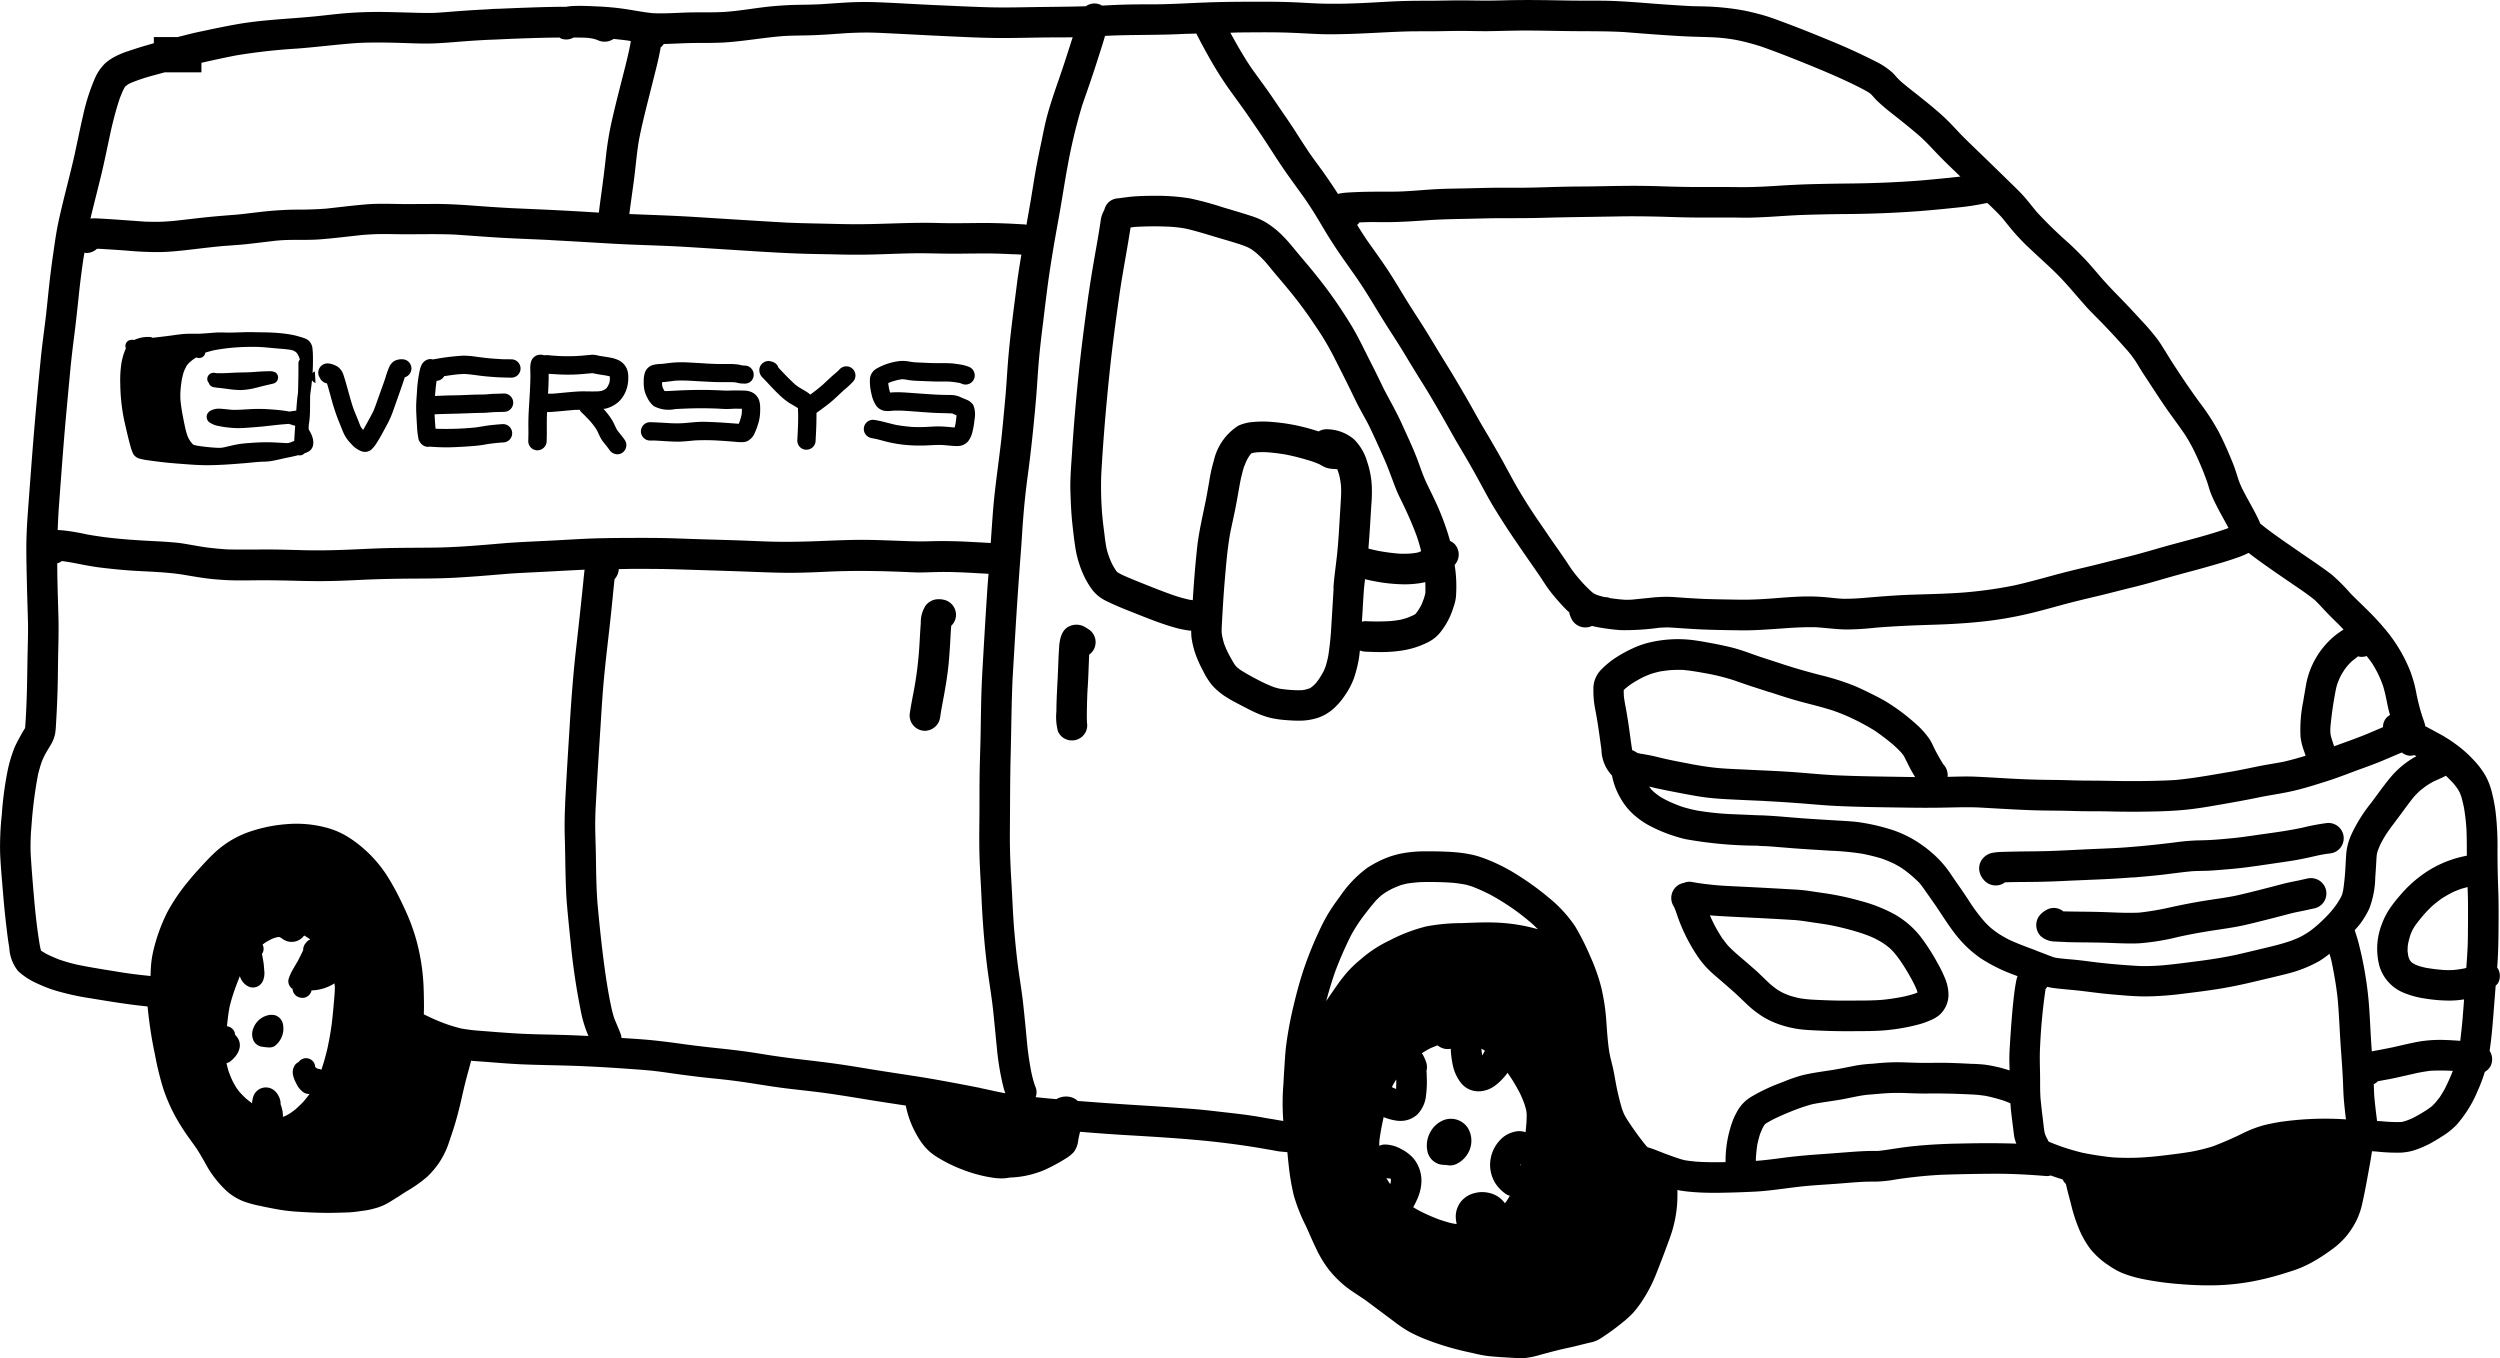 <svg id="グループ_10103" data-name="グループ 10103" xmlns="http://www.w3.org/2000/svg" xmlns:xlink="http://www.w3.org/1999/xlink" width="160.5" height="87.185" viewBox="0 0 160.5 87.185">
  <defs>
    <clipPath id="clip-path">
      <rect id="長方形_4324" data-name="長方形 4324" width="160.5" height="87.185" fill="none"/>
    </clipPath>
  </defs>
  <g id="グループ_10102" data-name="グループ 10102" transform="translate(0 0)" clip-path="url(#clip-path)">
    <path id="パス_24978" data-name="パス 24978" d="M71.29,54.957a1.666,1.666,0,0,0-1.006.8,1.763,1.763,0,0,0-.184,1.314,1.084,1.084,0,0,0,.9.8,2.712,2.712,0,0,0,.293.018A.96.96,0,0,0,72,57.8a1.7,1.7,0,0,0,.836-1,1.58,1.58,0,0,0-.173-1.312,1.3,1.3,0,0,0-1.369-.528" transform="translate(21.556 16.901)"/>
    <path id="パス_24979" data-name="パス 24979" d="M66.73,47.16c.014-.012.031-.022.046-.035s.017-.017.026-.024l-.072.059" transform="translate(20.536 14.495)"/>
    <path id="パス_24980" data-name="パス 24980" d="M51.414,57.387c-.017.008-.034.013-.05.02s-.042.025-.064.035l.114-.055" transform="translate(15.788 17.661)"/>
    <path id="パス_24981" data-name="パス 24981" d="M78.74,65.62l-.075.046c-.01.007-.02.016-.031.022.037-.022.071-.046.106-.068" transform="translate(24.2 20.194)"/>
    <path id="パス_24982" data-name="パス 24982" d="M105.676,19.047l0-.005,0,.005" transform="translate(32.52 5.86)"/>
    <path id="パス_24983" data-name="パス 24983" d="M74.36,26.52l-.013-.021-.059-.085.072.106" transform="translate(22.862 8.129)"/>
    <path id="パス_24984" data-name="パス 24984" d="M62.88,5.393l0,.005.008.013-.012-.018" transform="translate(19.351 1.66)"/>
    <path id="パス_24985" data-name="パス 24985" d="M82.763,38.983l-.082-.017c-.016,0-.033,0-.048-.008l.131.025" transform="translate(25.43 11.989)"/>
    <path id="パス_24986" data-name="パス 24986" d="M107.035,43.9c.65-.055,1.3-.11,1.95-.186.615-.072,1.227-.16,1.841-.217.318-.02.636-.018.953-.029s.628-.038.94-.064c.53-.043,1.059-.086,1.586-.156s1.059-.145,1.589-.224c.509-.075,1.019-.146,1.525-.23s1-.2,1.5-.313c.26-.055.52-.1.783-.128a.981.981,0,1,0-.294-1.939,14.2,14.2,0,0,0-1.5.288c-.881.188-1.779.31-2.67.433-.452.063-.9.133-1.355.188-.416.052-.834.089-1.252.124l-.207.018.129-.012c-.449.038-.9.058-1.348.064a13.8,13.8,0,0,0-1.467.128c-.965.119-1.93.224-2.9.3l-.153.013.129-.01-.145.01c-.8.063-1.592.086-2.389.122-.823.037-1.645.085-2.468.115s-1.631.024-2.445.042c-.217.005-.433.01-.649.018a4.138,4.138,0,0,0-.672.055,1.082,1.082,0,0,0-.608.319,1.006,1.006,0,0,0-.28.7,1.137,1.137,0,0,0,.288.711,1,1,0,0,0,.778.37.966.966,0,0,0,.592-.2c.574-.022,1.148-.021,1.722-.026.707-.007,1.415-.03,2.122-.065,1.456-.071,2.915-.106,4.368-.228" transform="translate(29.902 12.436)"/>
    <path id="パス_24987" data-name="パス 24987" d="M104.745,43.079h-.029l-.024,0,.052,0" transform="translate(32.219 13.257)"/>
    <path id="パス_24988" data-name="パス 24988" d="M109.133,42.7l-.058,0-.072.007.129-.01" transform="translate(33.546 13.14)"/>
    <path id="パス_24989" data-name="パス 24989" d="M106.6,44.541h.01l.078-.018-.089.02h0" transform="translate(32.805 13.701)"/>
    <path id="パス_24990" data-name="パス 24990" d="M101.86,47.213c.787.024,1.575.017,2.363.038.6.016,1.2.051,1.794.051.211,0,.421,0,.632-.016a15.122,15.122,0,0,0,2.464-.413l-.124.027.158-.034q1.026-.222,2.061-.383c.7-.107,1.393-.2,2.079-.35.609-.136,1.215-.294,1.82-.446.493-.122.982-.263,1.478-.379.237-.05.475-.094.711-.146l.314-.071.1-.02.166-.037a.981.981,0,0,0,.213-1.8,1.007,1.007,0,0,0-.724-.1l.061-.014-.271.06.05-.012-.314.071.068-.016-.165.037c-.256.055-.515.1-.769.16-.333.08-.664.173-1,.258-.743.192-1.487.384-2.235.552-.646.133-1.3.214-1.952.318q-1.1.177-2.19.417l-.135.029.124-.027h0a17.878,17.878,0,0,1-2.065.354c-.853.042-1.7-.021-2.555-.043-.772-.02-1.544-.017-2.316-.037a.957.957,0,0,0-1.112-.077,1.384,1.384,0,0,0-.493.455,1.019,1.019,0,0,0,.162,1.219,1.408,1.408,0,0,0,.926.339c.225.013.451.024.677.03" transform="translate(30.764 13.269)"/>
    <path id="パス_24991" data-name="パス 24991" d="M86.158,43.561l.119.007h.014l-.133-.008" transform="translate(26.515 13.406)"/>
    <path id="パス_24992" data-name="パス 24992" d="M86.9,51.15a6.475,6.475,0,0,0,1.045.813,5.336,5.336,0,0,0,1.169.526,6.59,6.59,0,0,0,1.152.263c.364.048.73.064,1.1.082.634.03,1.267.048,1.9.048h.377c.773-.009,1.55.007,2.32-.076A12.563,12.563,0,0,0,98,52.429a5.12,5.12,0,0,0,.641-.229,2.352,2.352,0,0,0,.581-.327,1.738,1.738,0,0,0,.622-1.286,2.8,2.8,0,0,0-.239-1.138,8.063,8.063,0,0,0-.486-.982A13.234,13.234,0,0,0,98.042,46.8a5.714,5.714,0,0,0-1.725-1.458,9.718,9.718,0,0,0-2.119-.823,17.537,17.537,0,0,0-2.137-.469c-.374-.058-.749-.106-1.123-.167a10.138,10.138,0,0,0-1.036-.1q-1.179-.069-2.359-.131c-.569-.03-1.136-.056-1.705-.085a19.85,19.85,0,0,1-2.138-.208c-.112-.022-.226-.046-.341-.063a1,1,0,0,0-.523.071.927.927,0,0,0-.315.119.99.99,0,0,0-.339,1.346c.013.021.026.043.038.065.035.077.067.156.1.235.092.259.175.519.277.774A11.273,11.273,0,0,0,83.7,48.021a5.817,5.817,0,0,0,.774.942c.248.241.515.462.777.689s.548.475.817.715c.285.254.554.523.83.783m-3.632-7.818h0l.132.007.129.024c.031.012.064.022.1.033l.016.008a1.209,1.209,0,0,0-.374-.071m2.09,3.641c-.2-.3-.377-.6-.544-.914-.1-.2-.2-.409-.29-.619.218.021.437.038.655.05.715.042,1.429.075,2.145.109H87.3l.12.007H87.4l.051,0,.082,0H87.5c.808.043,1.615.086,2.422.137.39.025.768.089,1.152.146s.748.106,1.119.171a18.04,18.04,0,0,1,2.081.534,7.957,7.957,0,0,1,.832.328c.191.1.378.2.558.318.122.084.238.17.352.262s.22.208.324.319c.15.177.289.361.422.551a14.2,14.2,0,0,1,.819,1.371,5.449,5.449,0,0,1,.229.5c.017.051.031.1.046.153-.048.022-.1.042-.148.061a6.982,6.982,0,0,1-.689.191,13.647,13.647,0,0,1-1.454.222c-.724.054-1.454.041-2.181.047-.755.008-1.508-.022-2.262-.061a7.693,7.693,0,0,1-.813-.088c-.212-.043-.42-.1-.626-.16-.154-.055-.3-.115-.452-.182-.119-.061-.234-.127-.348-.195-.162-.112-.315-.231-.466-.357-.238-.218-.469-.445-.7-.668s-.493-.442-.741-.66c-.43-.377-.887-.735-1.28-1.151-.119-.137-.228-.28-.332-.428" transform="translate(25.249 13.321)"/>
    <path id="パス_24993" data-name="パス 24993" d="M96.8,52.226h0" transform="translate(29.791 16.072)"/>
    <path id="パス_24994" data-name="パス 24994" d="M96.889,52.231h0" transform="translate(29.817 16.074)"/>
    <path id="パス_24995" data-name="パス 24995" d="M160.318,62.1l.013-.153c.058-.773.067-1.546.075-2.321.005-.843.012-1.687-.02-2.529s-.047-1.671-.047-2.51a19.2,19.2,0,0,0-.116-2.421,10.22,10.22,0,0,0-.231-1.241,4.38,4.38,0,0,0-.42-1.119,5.374,5.374,0,0,0-.779-1.028,7.6,7.6,0,0,0-.908-.832,9.5,9.5,0,0,0-1.058-.715c-.3-.169-.6-.33-.9-.489l-.228-.123c-.008-.035-.008-.071-.017-.106-.054-.2-.126-.387-.191-.581a13.728,13.728,0,0,1-.365-1.444,8.158,8.158,0,0,0-.415-1.467,9.773,9.773,0,0,0-1.491-2.511,16.917,16.917,0,0,0-1.138-1.253c-.384-.384-.783-.755-1.164-1.143a12.562,12.562,0,0,0-1.214-1.219c-.483-.37-.987-.714-1.488-1.057q-.818-.559-1.631-1.126c-.5-.352-1.006-.711-1.479-1.1-.024-.06-.044-.12-.073-.179-.09-.195-.186-.388-.286-.578-.267-.5-.547-.985-.8-1.488a5.388,5.388,0,0,1-.231-.554c-.119-.374-.233-.748-.381-1.113-.272-.673-.565-1.34-.9-1.988a14.991,14.991,0,0,0-1.25-1.915c-.446-.613-.879-1.235-1.293-1.87-.146-.226-.3-.451-.443-.676-.309-.479-.589-.977-.918-1.442a14.855,14.855,0,0,0-1.106-1.292c-.446-.49-.9-.973-1.359-1.445-.409-.416-.811-.837-1.194-1.274-.314-.366-.622-.738-.952-1.089-.353-.374-.715-.736-1.091-1.085a28.154,28.154,0,0,1-2.071-2.015c-.107-.131-.212-.262-.318-.392-.15-.186-.3-.371-.454-.551-.224-.259-.472-.5-.715-.738-.772-.753-1.541-1.505-2.316-2.251-.379-.366-.76-.728-1.126-1.109-.378-.4-.741-.8-1.148-1.165-.425-.386-.871-.747-1.318-1.106-.429-.344-.868-.675-1.286-1.033a4.519,4.519,0,0,1-.386-.39,2.926,2.926,0,0,0-.213-.228,4.677,4.677,0,0,0-1.083-.71q-1.408-.718-2.868-1.312c-.965-.4-1.933-.791-2.911-1.155-.476-.177-.955-.362-1.442-.5-.412-.114-.826-.218-1.245-.3A16.423,16.423,0,0,0,109.54.416c-.357-.014-.715-.01-1.074-.029-.561-.03-1.122-.067-1.683-.106C105.456.188,104.132.052,102.8.045c-.632,0-1.263,0-1.9-.008S99.622.013,98.981.007C98.373,0,97.763,0,97.155.008c-.564.009-1.127.03-1.691.031S94.32.024,93.749.024c-.636,0-1.269.02-1.9.024-.586,0-1.172,0-1.759.018S88.9.119,88.3.153c-1.163.065-2.334.112-3.5.077C84.233.213,83.671.171,83.106.148Q82.212.111,81.317.11c-1.2,0-2.392,0-3.587.038-.124,0-.247.01-.373.016-.02,0-.041,0-.061,0-1.076.042-2.151.11-3.228.114-.613,0-1.225,0-1.84.017-.493.013-.983.038-1.475.065A.963.963,0,0,0,70.38.23.949.949,0,0,0,69.715.4c-.908.029-1.815.037-2.725.047C65.8.459,64.618.5,63.434.466,62.272.433,61.112.374,59.952.323S57.617.194,56.446.148c-.607-.024-1.216-.026-1.824,0-.628.031-1.25.078-1.875.12-.5.027-1.006.035-1.507.042-.534.008-1.065.041-1.592.086C48.566.493,47.5.708,46.412.772h-.034c-.409.02-.819.02-1.229.02-.293,0-.586,0-.879.007-.787.02-1.571.084-2.358.047-.62-.06-1.228-.188-1.843-.277-.548-.078-1.1-.128-1.654-.153S37.334.362,36.8.386a3.085,3.085,0,0,0-.456.05H36.3c-.832,0-1.663.025-2.5.056-.4.013-.794.03-1.191.046l-.588.025c-.157.007-.322,0-.483.021L31.279.6h.008Q30.4.643,29.513.709c-.522.037-1.042.085-1.565.115C27.293.847,26.64.816,25.985.8S24.659.76,24,.768c-.722.008-1.445.042-2.163.112-.643.063-1.283.143-1.922.2-1.542.14-3.1.2-4.626.463-.812.139-1.62.313-2.427.485-.494.1-.978.231-1.467.353H9.876v.395c-.545.154-1.089.315-1.622.5a5.244,5.244,0,0,0-.99.422,3.053,3.053,0,0,0-.528.382,3.014,3.014,0,0,0-.659.987,12.867,12.867,0,0,0-.752,2.383c-.192.828-.358,1.662-.539,2.493-.316,1.4-.7,2.776-1.007,4.174-.156.707-.256,1.425-.358,2.142-.1.681-.188,1.365-.263,2.051-.089.8-.161,1.609-.263,2.41-.1.774-.2,1.548-.279,2.325q-.249,2.483-.455,4.972c-.128,1.568-.243,3.137-.36,4.707-.06.8-.106,1.6-.111,2.408,0,.787.02,1.576.038,2.363s.043,1.561.065,2.343c.022.745-.01,1.492-.024,2.238-.026,1.522-.037,3.046-.149,4.565,0,.031-.009.064-.013.1l-.007.017a12.443,12.443,0,0,0-.649,1.189,8.867,8.867,0,0,0-.471,1.578,22.289,22.289,0,0,0-.367,2.808,18.813,18.813,0,0,0-.106,2.427c.033.8.109,1.6.174,2.4q.1,1.287.258,2.567c.044.373.093.747.157,1.117a2.616,2.616,0,0,0,.566,1.5,4.413,4.413,0,0,0,1.169.768,9.189,9.189,0,0,0,1.131.452,16.634,16.634,0,0,0,2.383.531c1.207.2,2.413.4,3.629.519.035.354.077.709.123,1.062.09.694.214,1.385.36,2.07a18.59,18.59,0,0,0,.54,2.19,10.938,10.938,0,0,0,.932,2.041q.3.508.642.991c.2.279.4.549.592.834.167.264.323.535.479.806a6.771,6.771,0,0,0,1.45,1.892,3.726,3.726,0,0,0,1.034.624,7.094,7.094,0,0,0,1.023.284q.583.128,1.17.233a11.107,11.107,0,0,0,1.249.149c.645.042,1.291.075,1.935.075h.248c.383-.005.768-.016,1.15-.031.339-.016.667-.071,1-.115a4.424,4.424,0,0,0,.617-.131,3.5,3.5,0,0,0,.792-.3c.182-.1.361-.214.536-.324.115-.071.234-.136.341-.217l.326-.211.047-.03a8.637,8.637,0,0,0,1.389-.979,5.651,5.651,0,0,0,.728-.859,5.363,5.363,0,0,0,.374-.653,4.923,4.923,0,0,0,.28-.7c.106-.314.216-.628.314-.943.229-.736.411-1.482.574-2.235l-.027.131c.109-.49.229-.976.365-1.459.064-.235.126-.475.19-.711.382.037.764.059,1.144.089.789.063,1.578.126,2.368.154.846.031,1.694.044,2.538.068,1.649.043,3.293.153,4.935.275l.318.026-.077-.005c.6.048,1.194.136,1.788.221.544.077,1.089.146,1.636.212s1.065.111,1.6.171q.885.1,1.765.238c.81.128,1.616.259,2.431.354s1.658.183,2.486.3c.85.122,1.7.26,2.542.4.789.129,1.577.246,2.367.367.021,0,.042.008.065.01l.009.051a6.171,6.171,0,0,0,.643,1.745,4.9,4.9,0,0,0,.558.836,3.33,3.33,0,0,0,.777.66,9.279,9.279,0,0,0,1.779.866,8.964,8.964,0,0,0,1.858.479,3.838,3.838,0,0,0,.514.038,2.648,2.648,0,0,0,.537-.054,6.071,6.071,0,0,0,1.85-.344l-.027.009c.014,0,.03-.01.047-.014s.048-.016.072-.025l-.058.02a4.428,4.428,0,0,0,.434-.175,11.771,11.771,0,0,0,1.269-.689,2.345,2.345,0,0,0,.527-.424,1.537,1.537,0,0,0,.279-.741c.021-.12.047-.239.072-.36.016-.064.03-.129.046-.195.972.08,1.945.154,2.916.211,1.327.077,2.653.157,3.979.264l.425.037c1.3.112,2.6.271,3.892.476.332.054.664.114,1,.17.188.031.375.073.564.1.167.02.333.033.5.046l-.132-.01c.052,0,.1.012.153.018l.014,0c.024.259.046.518.078.774a15.043,15.043,0,0,0,.331,1.99,11.053,11.053,0,0,0,.761,1.933c.229.49.432.991.671,1.478a7.209,7.209,0,0,0,.812,1.35,6.854,6.854,0,0,0,1.173,1.163c.377.284.782.531,1.172.8l.16.115q.847.638,1.7,1.271a7.724,7.724,0,0,0,.973.655,10.363,10.363,0,0,0,1.04.48,17.585,17.585,0,0,0,1.956.634c.377.1.752.182,1.13.264a8.146,8.146,0,0,0,.981.186c.4.038.811.065,1.218.089.276.017.553.034.83.034.1,0,.2,0,.3-.008a4.781,4.781,0,0,0,.935-.2c.383-.1.764-.205,1.147-.3s.769-.17,1.15-.263c.35-.086.7-.177,1.051-.255a1.972,1.972,0,0,0,.643-.306,13.883,13.883,0,0,0,1.267-.925,6.76,6.76,0,0,0,.663-.59,6.372,6.372,0,0,0,.62-.8,9.458,9.458,0,0,0,.966-1.888c.279-.706.551-1.418.807-2.13a8.034,8.034,0,0,0,.493-2.328q.02-.4.012-.8c.041.009.078.018.12.026a9.161,9.161,0,0,0,1,.115c.392.031.785.041,1.178.041.265,0,.534,0,.8-.009.588-.01,1.176-.033,1.762-.061h.005l.1-.005h0c1.173-.06,2.325-.282,3.5-.379.6-.05,1.211-.086,1.816-.131.536-.041,1.074-.089,1.61-.12.273-.012.547-.014.82-.012a8.26,8.26,0,0,0,1.305-.139c.96-.145,1.921-.247,2.891-.3q1.767-.061,3.535-.068c1.08,0,2.156.059,3.231.148a.769.769,0,0,0,.292-.037c.124.044.246.088.369.129s.264.085.395.123a.962.962,0,0,0,.211.293c.037.152.068.3.107.452.075.286.152.571.225.858a10.036,10.036,0,0,0,.483,1.513,5.924,5.924,0,0,0,.768,1.367,5.165,5.165,0,0,0,1.045.96l.025.016.005,0h0l.02.014.016.01a4.768,4.768,0,0,0,.914.524,7.508,7.508,0,0,0,1.267.378,19.28,19.28,0,0,0,2.279.324c.666.058,1.335.094,2,.094a14.9,14.9,0,0,0,2.64-.221,17.336,17.336,0,0,0,2.156-.526c.379-.12.764-.231,1.13-.384a8.1,8.1,0,0,0,1.064-.548c.316-.19.624-.4.923-.619a5.173,5.173,0,0,0,.936-.86,5.484,5.484,0,0,0,.684-1.07,4.935,4.935,0,0,0,.349-1.068c.169-.744.3-1.5.437-2.248.065-.354.128-.709.178-1.066l.256.016a12.687,12.687,0,0,0,1.51.076,3.448,3.448,0,0,0,.915-.145,6.512,6.512,0,0,0,.985-.408c.268-.141.53-.3.783-.46a4.992,4.992,0,0,0,.961-.751,7.767,7.767,0,0,0,1.352-2.151,10.606,10.606,0,0,0,.483-1.275.968.968,0,0,0,.35-.336.986.986,0,0,0-.043-1.012c.1-.662.163-1.331.218-2,.027-.344.056-.688.082-1.033.031-.383.06-.768.089-1.151a1.28,1.28,0,0,0,.143-.149.944.944,0,0,0-.052-1.027m-5.664-.586-.03-.111c-.02-.1-.034-.2-.047-.3s0-.173,0-.26.017-.18.029-.271c.039-.178.084-.353.137-.527.035-.092.071-.18.109-.269s.109-.2.166-.3c.173-.248.361-.481.556-.71s.388-.425.6-.624c.19-.163.387-.316.591-.463.188-.119.378-.229.573-.335s.42-.188.634-.272c.15-.048.3-.085.452-.126.009.294.02.588.024.883.009.816,0,1.632-.007,2.447-.009.621-.055,1.24-.1,1.858-.041.012-.081.025-.124.035q-.341.065-.689.1c-.187.009-.374.01-.564.005a11.646,11.646,0,0,1-1.219-.146c-.133-.031-.268-.064-.4-.1-.1-.035-.2-.073-.294-.115l-.14-.078-.089-.068-.043-.046-.029-.033c-.02-.031-.039-.063-.058-.1s-.021-.054-.033-.08m0-.014-.016-.033v-.01l.017.043M157.9,50.851c.046.1.085.211.122.318.065.225.116.452.165.681a13.463,13.463,0,0,1,.162,1.429c.021.551.02,1.1.022,1.654-.163.035-.326.071-.486.111a7.11,7.11,0,0,0-2.092.921,7.947,7.947,0,0,0-1.737,1.552,8.578,8.578,0,0,0-.643.826,4.725,4.725,0,0,0-.5.99,4.33,4.33,0,0,0-.152,2.694,2.682,2.682,0,0,0,1.59,1.722,5.657,5.657,0,0,0,1.308.353,10.079,10.079,0,0,0,1.55.136,5.941,5.941,0,0,0,.985-.078c-.022.3-.044.592-.068.888-.007.065-.012.131-.017.2v.02h0v0l0,.01h0c-.043.514-.1,1.029-.161,1.542-.344-.022-.687-.047-1.029-.055a8.329,8.329,0,0,0-1.593.1c-.553.1-1.1.233-1.65.358-.466.1-.936.183-1.406.276-.016-.237-.033-.475-.048-.711-.05-.821-.082-1.645-.15-2.465a23.07,23.07,0,0,0-.36-2.506c-.082-.428-.183-.851-.29-1.274-.071-.279-.162-.551-.25-.824.115-.135.237-.263.341-.4a5.387,5.387,0,0,0,.6-1,5.9,5.9,0,0,0,.379-1.986c.018-.262.037-.523.052-.785.016-.239.021-.48.052-.718.014-.06.03-.119.046-.179.058-.157.12-.311.19-.464.124-.243.262-.476.409-.706.277-.4.577-.787.867-1.177s.578-.8.892-1.178c.094-.1.192-.2.293-.3.16-.139.327-.267.5-.391.131-.088.267-.167.4-.242.264-.128.562-.243.832-.392q.275.261.53.543c.086.109.167.217.247.331.035.063.067.124.1.187M130.689,61.009c-.577-.212-1.15-.422-1.705-.68-.228-.118-.451-.245-.668-.381-.177-.123-.351-.251-.518-.388-.143-.131-.279-.265-.409-.408-.239-.277-.464-.566-.677-.866s-.39-.594-.59-.887c-.264-.39-.535-.774-.8-1.159a7.018,7.018,0,0,0-.843-1.068,7.955,7.955,0,0,0-1.741-1.338,7.624,7.624,0,0,0-1.169-.526,12.9,12.9,0,0,0-2.354-.539c-.352-.039-.7-.059-1.05-.08-.777-.047-1.551-.09-2.326-.146-.791-.056-1.582-.137-2.376-.18l-.349-.018-.05,0a.464.464,0,0,0-.06,0l-.072,0c-.1-.01-.2-.009-.3-.014l-.541-.025-1.067-.044a18.025,18.025,0,0,1-2.087-.229c-.315-.064-.628-.141-.935-.235a9.251,9.251,0,0,1-.966-.4c-.158-.078-.314-.161-.466-.255-.127-.089-.254-.186-.373-.286-.059-.052-.114-.107-.169-.162s-.1-.129-.152-.2h0c.175.043.35.088.527.126.569.122,1.142.234,1.713.341.463.086.927.174,1.393.233.442.056.883.088,1.325.112.847.047,1.694.081,2.542.119l-.09,0,.1.005h.005q1.071.057,2.139.137c.753.056,1.508.132,2.264.169,1.544.076,3.092.089,4.636.112.775.012,1.551.014,2.326,0s1.551-.042,2.329-.007l1.288.073c.8.044,1.59.089,2.385.11s1.6.013,2.408.042c.764.026,1.529.007,2.292.027.476.012.955.018,1.431.018.307,0,.616,0,.923-.007.849-.012,1.695-.037,2.54-.123.755-.076,1.5-.208,2.247-.337.787-.139,1.571-.276,2.351-.439.753-.157,1.52-.256,2.273-.43.734-.169,1.457-.4,2.176-.629.749-.237,1.48-.534,2.219-.8.37-.135.744-.269,1.112-.418s.758-.32,1.136-.48l.332-.139a.921.921,0,0,0,.441.2.818.818,0,0,0,.124.009,1.026,1.026,0,0,0,.234-.043l.077.041c.018.01.037.024.058.034-.031.018-.065.033-.1.051a5.781,5.781,0,0,0-1.425,1.147c-.5.571-.93,1.2-1.389,1.809a9.7,9.7,0,0,0-1.246,1.99,3.837,3.837,0,0,0-.335,1.174c-.022.245-.031.492-.048.739a16.179,16.179,0,0,1-.156,1.686c-.02.089-.041.178-.064.265q-.029.078-.063.153c-.077.144-.16.282-.248.42-.132.192-.275.377-.426.557-.251.281-.518.548-.8.8-.182.161-.37.314-.565.456-.18.12-.365.233-.556.336a7.163,7.163,0,0,1-.663.277c-.575.2-1.167.337-1.756.479s-1.18.284-1.772.417c-.742.157-1.492.277-2.243.378-.8.1-1.588.212-2.385.284a13.757,13.757,0,0,1-1.522.05c-.893-.051-1.788-.12-2.677-.224-.483-.056-.964-.127-1.449-.175-.432-.043-.871-.067-1.3-.139-.027-.007-.055-.013-.081-.021-.395-.137-.781-.3-1.173-.441M113.632,44.437c.7.233,1.4.459,2.12.649.643.169,1.286.328,1.918.53a12.062,12.062,0,0,1,1.283.527,14.731,14.731,0,0,1,1.384.752,14,14,0,0,1,1.2.911c.183.163.361.333.527.514.046.052.09.107.131.162.022.035.042.071.063.106.16.319.311.642.489.952.065.116.136.231.205.347l-.667-.009c-1.522-.026-3.044-.038-4.565-.112-.976-.054-1.946-.157-2.92-.22-1.01-.065-2.02-.1-3.03-.153l-.094-.005-.038,0c-.485-.024-.97-.043-1.45-.092-.543-.054-1.082-.143-1.616-.241l.037.007-.09-.017.012,0c-.568-.11-1.139-.214-1.7-.343-.276-.063-.545-.137-.823-.192l.039.008h0l.042.008-.107-.02-.025-.005.02,0-.059-.01.05.009-.186-.034-.347-.065.025,0L105.4,48.4l-.052-.009c-.069-.013-.139-.029-.209-.042-.027-.014-.054-.031-.08-.048l.024.017a1.932,1.932,0,0,0-.239-.137c-.017-.008-.037-.007-.055-.013-.047-.277-.084-.557-.123-.837-.046-.343-.093-.685-.146-1.027-.051-.315-.1-.63-.161-.945-.043-.224-.084-.446-.107-.672-.008-.128-.01-.256-.009-.384.024-.025.048-.048.075-.073.115-.1.235-.194.36-.284.2-.136.415-.26.629-.378s.456-.216.693-.307c.175-.055.353-.1.534-.146.218-.037.439-.067.659-.09.28-.017.557-.026.834-.018.541.048,1.071.144,1.606.242a14.046,14.046,0,0,1,1.606.4c.429.145.855.3,1.284.438.4.129.794.255,1.191.387l-.085-.029m39.38-.349c.161.519.234,1.061.367,1.588.018.073.044.144.065.217a.855.855,0,0,0-.45.781c-.394.167-.782.339-1.178.5-.649.258-1.306.492-1.962.728-.081-.233-.16-.467-.217-.7-.009-.051-.017-.1-.022-.156-.007-.12-.007-.241,0-.361a23.58,23.58,0,0,1,.356-2.456c.022-.1.048-.2.078-.3.055-.156.116-.307.186-.458s.15-.275.234-.408.19-.267.3-.394c.077-.082.157-.161.238-.238.127-.1.254-.2.384-.3a1.261,1.261,0,0,0,.14.027.986.986,0,0,0,.412-.05c.114.156.238.3.344.464a7.038,7.038,0,0,1,.391.69,7.9,7.9,0,0,1,.34.83M130.148,15.8c.5.48,1.015.943,1.518,1.416.466.437.9.9,1.316,1.381.3.348.6.694.9,1.033s.62.647.934.968c.617.629,1.215,1.283,1.8,1.947a7.555,7.555,0,0,1,.467.612c.165.263.322.532.49.794.2.3.4.609.6.913-.016-.022-.03-.046-.046-.068l.067.1,0,0c.327.5.655,1,1,1.493.364.506.736,1.007,1.085,1.521a10.3,10.3,0,0,1,.569,1.007,18.982,18.982,0,0,1,.867,2.071c.052.162.1.327.15.489a7.385,7.385,0,0,0,.417.949c.248.5.531.977.789,1.471-.038.013-.075.03-.112.043-1.431.5-2.912.833-4.365,1.255-.785.229-1.568.45-2.363.642-.773.19-1.541.394-2.316.575s-1.538.373-2.3.582-1.534.417-2.308.592a27.89,27.89,0,0,1-3.263.455c-1.075.081-2.154.1-3.234.136s-2.126.12-3.188.213c-.454.035-.9.058-1.359.05-.33-.021-.655-.06-.985-.092-.384-.035-.768-.056-1.153-.056-.779,0-1.556.068-2.33.127-.717.054-1.431.092-2.149.08-.749-.013-1.5-.021-2.252-.048-.364-.017-.727-.038-1.091-.06-.388-.025-.778-.061-1.169-.075a9.783,9.783,0,0,0-1.269.071c-.364.034-.727.073-1.091.109-.15.008-.3.012-.451.008-.315-.017-.628-.06-.942-.1a.9.9,0,0,0-.369-.071c-.11-.025-.217-.055-.324-.086s-.186-.06-.276-.1c-.031-.017-.063-.034-.094-.054a1.108,1.108,0,0,1-.1-.071,7.438,7.438,0,0,1-.588-.578,9.953,9.953,0,0,1-.739-.9c-.191-.282-.374-.57-.569-.85-.263-.384-.534-.764-.8-1.147-.243-.358-.485-.717-.731-1.071l.009.013c-.446-.649-.874-1.314-1.276-1.992-.387-.655-.739-1.333-1.109-2q-.536-.955-1.1-1.9c-.4-.667-.766-1.354-1.156-2.026-.4-.689-.8-1.378-1.22-2.053s-.847-1.388-1.27-2.082c-.412-.675-.853-1.331-1.27-2s-.823-1.367-1.259-2.034-.915-1.318-1.376-1.976c-.22-.323-.428-.653-.634-.983a.949.949,0,0,0,.143-.165c.169-.005.335-.012.5-.016.267-.008.532-.005.8,0,.18,0,.358,0,.539,0,.851-.007,1.7-.065,2.548-.124.809-.056,1.619-.073,2.43-.088.832-.016,1.665-.046,2.5-.043.807,0,1.615,0,2.422-.022,1.614-.048,3.228-.059,4.841-.09.837-.016,1.675-.009,2.512.01s1.64.056,2.464.059l.9,0c.485,0,.972,0,1.457,0,.391.005.783.016,1.173.008.42-.009.836-.029,1.253-.052.779-.046,1.556-.106,2.336-.128.843-.025,1.688-.044,2.532-.05,1.61-.012,3.22-.071,4.823-.195.792-.063,1.588-.141,2.379-.225a16.232,16.232,0,0,0,1.722-.259c.064-.012.129-.02.194-.027l.024.024c.31.3.628.6.915.925.144.171.282.348.424.523a14.137,14.137,0,0,0,1.181,1.292M83.13,2.112c.585.027,1.17.065,1.755.082.566.017,1.133,0,1.7-.013,1.193-.035,2.381-.118,3.574-.157.591-.02,1.184-.013,1.776-.017.629,0,1.259-.024,1.888-.022.562,0,1.123.021,1.684.016.578-.007,1.156-.024,1.734-.034,1.208-.021,2.413.018,3.619.031,1.147.013,2.289-.005,3.433.063,1.266.1,2.53.2,3.8.268.69.038,1.381.038,2.071.077a11.353,11.353,0,0,1,1.361.17l-.063-.012.06.012a15.158,15.158,0,0,1,1.535.407c1.01.354,2.007.749,3,1.152s2,.829,2.969,1.3c.32.158.641.318.944.5.047.033.09.065.136.1.135.135.252.286.388.42a12.281,12.281,0,0,0,.952.816c.62.49,1.241.98,1.836,1.5.5.452.935.959,1.411,1.433.383.382.774.756,1.165,1.133-.234.026-.467.05-.7.075-.624.064-1.251.124-1.877.178-1.542.119-3.088.179-4.633.192q-1.2.012-2.4.043c-.777.022-1.551.065-2.326.115-.8.051-1.593.082-2.392.072-.82-.01-1.641-.008-2.459-.005-.8,0-1.6-.02-2.4-.046-.857-.03-1.711-.037-2.568-.026-.823.008-1.645.033-2.468.038-.786,0-1.571.022-2.357.046s-1.588.042-2.381.034c-.837-.01-1.675.013-2.511.034-.8.021-1.6.02-2.408.071-.832.052-1.666.14-2.5.145-.8.005-1.594-.005-2.392.029-.2.009-.408.018-.612.033a3.6,3.6,0,0,0-.53.071c-.014,0-.026.014-.041.018q-.455-.706-.94-1.391c-.3-.418-.608-.826-.9-1.246-.3-.451-.6-.909-.889-1.365s-.62-.931-.935-1.391l-.017-.024-.047-.069.034.052c-.322-.472-.638-.949-.973-1.412-.31-.428-.622-.854-.927-1.284C79.826,3.6,79.4,2.856,78.988,2.1c.191,0,.383-.016.575-.016,1.189-.008,2.377-.029,3.566.03M70.46.3h0l.043.01A1.182,1.182,0,0,0,70.362.3l.1.005M44.721,2.758c.588,0,1.178,0,1.768-.03,1.3-.082,2.578-.324,3.875-.418.662-.034,1.323-.027,1.988-.055.688-.029,1.374-.086,2.06-.131.424-.021.843-.035,1.266-.034s.855.022,1.283.043c1.144.055,2.286.119,3.43.173,1.17.052,2.343.118,3.517.132,1.2.014,2.388-.029,3.581-.035.459,0,.918,0,1.376-.01q-.316,1-.647,2c-.352,1.048-.739,2.081-1.019,3.152-.137.527-.238,1.066-.349,1.6q-.159.74-.3,1.482v-.012l0,.013-.01.056.005-.034c-.17.917-.3,1.84-.466,2.758-.061.343-.119.685-.18,1.027-.029,0-.05-.022-.08-.024l-.57-.033c-.783-.041-1.569-.069-2.357-.061-.893.008-1.789.025-2.685,0-1.631-.047-3.259.063-4.89.077-.813.008-1.623-.017-2.434-.035-.779-.018-1.559-.03-2.336-.065l-.888-.051c-1.671-.1-3.341-.205-5.013-.311-1.412-.09-2.826-.131-4.241-.191.084-.668.18-1.337.271-2,.127-.923.192-1.854.35-2.772.2-1.034.467-2.057.722-3.078q.218-.861.433-1.725c.069-.285.131-.571.187-.859.017-.088.034-.178.047-.267l.037-.027a.95.95,0,0,0,.163-.191c.034,0,.068,0,.1,0,.667-.016,1.334-.063,2-.063M6.464,11.383c.242-1,.445-2.014.663-3.024.161-.7.34-1.384.568-2.062.081-.2.161-.407.259-.6.025-.043.048-.085.077-.127l.016-.018.02-.02c.043-.034.085-.065.131-.1s.111-.063.167-.092c.28-.12.565-.221.854-.316.449-.143.9-.252,1.357-.382h2.355V4.031c.744-.167,1.49-.332,2.238-.476a37.92,37.92,0,0,1,3.885-.435c1.329-.1,2.651-.277,3.979-.365.672-.029,1.344-.031,2.018-.017.707.013,1.414.048,2.121.058.732.009,1.461-.051,2.189-.109.673-.054,1.351-.1,2.026-.133l.069,0h-.024l.208-.01h.039l.063,0h-.029q1.516-.075,3.039-.115c.391-.01.782-.016,1.173-.018a.939.939,0,0,0,.092.063.955.955,0,0,0,.808-.063c.3,0,.6,0,.889.018.123.013.243.03.364.055.076.02.156.041.231.067a1.322,1.322,0,0,0,.375.119,1.044,1.044,0,0,0,.711-.173c.366.042.734.075,1.1.137-.013.082-.022.166-.035.248-.19.947-.447,1.881-.681,2.816-.187.736-.371,1.475-.534,2.218a20.3,20.3,0,0,0-.343,2.119c-.077.735-.17,1.466-.269,2.2q-.1.708-.186,1.414c-.9-.054-1.8-.109-2.707-.154-.964-.05-1.929-.086-2.893-.132q-.949-.051-1.9-.12c-.863-.063-1.725-.131-2.591-.146-.43-.008-.857,0-1.286,0-.369,0-.739.009-1.109.005-.813-.009-1.633-.047-2.444.018-.866.071-1.728.182-2.593.275-.6.043-1.2.064-1.807.063-.574,0-1.144.031-1.716.078-.731.064-1.457.171-2.187.242-.7.054-1.4.109-2.1.183-.662.071-1.323.154-1.986.224-.288.022-.574.046-.862.052-.315.008-.626,0-.942-.007-.777-.055-1.555-.115-2.333-.165-.248-.016-.494-.03-.74-.043a3.353,3.353,0,0,0-.443.008c.208-.88.439-1.756.651-2.638M3.782,32.513c.114-1.539.226-3.078.353-4.618.119-1.391.251-2.782.382-4.172.073-.775.169-1.55.268-2.323.1-.807.187-1.615.272-2.425.082-.794.183-1.586.3-2.376.018-.128.048-.254.067-.382a.913.913,0,0,0,.145.026,1,1,0,0,0,.656-.272l.116,0c.608.037,1.214.073,1.822.12a21,21,0,0,0,2.147.092c.673-.016,1.348-.09,2.019-.17.653-.077,1.3-.154,1.956-.216.544-.042,1.092-.072,1.635-.133.571-.064,1.146-.137,1.718-.2l-.047,0,.333-.029c.439-.035.877-.035,1.317-.035.422,0,.843,0,1.267-.03.925-.071,1.843-.188,2.765-.286.46-.035.917-.06,1.38-.058.51,0,1.021.017,1.531.014,1,0,2.01-.025,3.014.021,1.016.067,2.031.15,3.048.207s2.022.09,3.034.14h0l.1.005-.073,0,.361.02h-.018c1.245.065,2.49.143,3.734.214,1.275.073,2.555.1,3.833.16,1,.051,1.989.119,2.983.182,1.711.106,3.422.23,5.134.292.79.029,1.58.033,2.37.054.836.021,1.671.024,2.5,0s1.649-.061,2.476-.073c.76-.01,1.516.018,2.274.024.407,0,.816,0,1.223-.007.357,0,.71-.008,1.067-.007.592,0,1.184.021,1.775.05H65l.047,0,.088,0H65.1l.072,0-.1-.005.5.029c-.106.645-.212,1.291-.293,1.941-.207,1.633-.432,3.268-.564,4.911-.065.817-.107,1.639-.184,2.456s-.148,1.624-.234,2.435c-.179,1.64-.442,3.268-.561,4.915-.047.619-.088,1.237-.132,1.856-.575-.033-1.151-.065-1.729-.092-.756-.034-1.51-.041-2.27-.017-.74.022-1.476-.017-2.219-.043-.821-.029-1.645-.061-2.47-.048s-1.648.05-2.47.082c-.871.033-1.737.051-2.606.037-.794-.014-1.586-.058-2.377-.085-.838-.029-1.675-.05-2.515-.076-.82-.024-1.64-.063-2.462-.077-.853-.013-1.707-.009-2.561-.005-.828.005-1.657.018-2.485.059-.875.043-1.75.1-2.626.139-.834.042-1.67.076-2.5.145l.131-.01-.687.056.129-.01-.637.054c-1.108.092-2.219.17-3.331.186s-2.219.007-3.33.041c-.861.026-1.722.077-2.584.106-.833.029-1.662.042-2.5.021s-1.643-.05-2.462-.047-1.649.013-2.472-.005c-.383-.027-.764-.061-1.146-.106s-.74-.112-1.108-.175c-.345-.059-.694-.126-1.044-.156-.375-.034-.749-.06-1.125-.08-.808-.042-1.614-.082-2.421-.16Q6.626,34.5,5.53,34.3a13.285,13.285,0,0,0-1.488-.25c-.112-.009-.226-.018-.341-.024.025-.5.043-1.007.081-1.51M21.475,63.882c-.005.069-.012.139-.017.207-.05.565-.094,1.13-.167,1.692-.067.506-.158,1.007-.265,1.507a13.966,13.966,0,0,1-.392,1.386.688.688,0,0,0-.114-.039l-.035-.007q-.059-.012-.118-.027c-.046-.031-.088-.063-.131-.094a.587.587,0,0,0-1.066-.323.655.655,0,0,0-.188.135.816.816,0,0,0-.153.766,1.978,1.978,0,0,0,.188.463,1.382,1.382,0,0,0,.511.609.666.666,0,0,0,.3.075c.018,0,.035-.017.054-.02h0c-.009.014-.018.03-.026.044-.127.17-.256.333-.395.494-.16.163-.322.319-.49.469-.106.084-.213.163-.323.242-.088.052-.175.1-.265.153-.072.033-.146.061-.222.089a1.81,1.81,0,0,0-.022-.361,2.793,2.793,0,0,0-.128-.46.725.725,0,0,0,0-.119,1.184,1.184,0,0,0-.3-.653.847.847,0,0,0-1.457.315,1.628,1.628,0,0,0-.073.409c-.133-.112-.279-.211-.408-.327-.144-.136-.282-.275-.412-.422-.067-.085-.128-.171-.19-.259-.088-.144-.171-.29-.247-.442-.1-.212-.183-.426-.26-.647-.043-.148-.081-.3-.115-.447l0-.043a.709.709,0,0,0,.173-.059,1.919,1.919,0,0,0,.476-.483,1.113,1.113,0,0,0,.2-.554.873.873,0,0,0-.122-.49,1.049,1.049,0,0,0-.182-.224.58.58,0,0,0-.124-.332.617.617,0,0,0-.392-.221h-.007c.044-.432.094-.863.177-1.288a11.8,11.8,0,0,1,.379-1.223q.131-.357.273-.709a1.041,1.041,0,0,0,.636.706.814.814,0,0,0,.209.027.633.633,0,0,0,.32-.082.743.743,0,0,0,.286-.282,1.258,1.258,0,0,0,.115-.713c-.01-.158-.022-.316-.042-.472-.029-.2-.067-.405-.107-.605a.633.633,0,0,0,.09-.19.585.585,0,0,0-.051-.409c.058-.043.116-.09.177-.132.131-.08.265-.154.4-.224.063-.025.126-.05.19-.073s.135-.037.2-.052l.084-.01h.007l.042.007c.089.052.174.111.256.167a.988.988,0,0,0,1.314-.268c.111.065.221.135.328.205l.063.052a.6.6,0,0,0-.2.123,1.411,1.411,0,0,0-.135.169.593.593,0,0,0-.115.384c-.017.039-.035.08-.054.119q-.147.3-.3.6c-.01.018-.022.037-.034.055-.075.126-.152.252-.221.381a3.208,3.208,0,0,0-.328.7.59.59,0,0,0,.214.617c.009.009.026.005.038.013a.6.6,0,0,0,.519.573l.044.007a.515.515,0,0,0,.078.007A.6.6,0,0,0,20,63.584a2.877,2.877,0,0,0,1.386-.4c.027-.014.055-.037.084-.052.01.076.02.15.026.226,0,.222-.013.442-.03.662l.012-.133m14.232,2.542c-.833-.017-1.666-.03-2.5-.078-.773-.046-1.543-.106-2.317-.169a11.428,11.428,0,0,1-1.28-.152,10.362,10.362,0,0,1-1.046-.316,13.562,13.562,0,0,1-1.3-.566l-.056-.031c0-.171.008-.343.008-.513,0-.435-.01-.87-.027-1.3a13.619,13.619,0,0,0-.425-2.812,12.8,12.8,0,0,0-.817-2.209c-.056-.124-.114-.247-.173-.37l-.029-.056a15.894,15.894,0,0,0-.927-1.679,8.208,8.208,0,0,0-1.653-1.848,7.147,7.147,0,0,0-1.067-.739,5.234,5.234,0,0,0-1.257-.485,7.458,7.458,0,0,0-2.485-.192,9.521,9.521,0,0,0-2.478.534A6.251,6.251,0,0,0,13.7,54.82c-.288.276-.56.566-.826.859s-.517.565-.753.863a12.111,12.111,0,0,0-1.38,2.019,11.331,11.331,0,0,0-.883,2.419,6.5,6.5,0,0,0-.179,1.279c-.008.133-.01.265-.013.4-.663-.064-1.326-.145-1.985-.252-.906-.149-1.818-.288-2.719-.473a11.02,11.02,0,0,1-1.148-.326c-.281-.109-.556-.226-.823-.361-.115-.063-.225-.128-.333-.2l-.027-.022c-.026-.1-.047-.192-.067-.29-.175-1.019-.288-2.052-.377-3.081-.084-.966-.165-1.935-.221-2.9A14.5,14.5,0,0,1,2.023,53a27.526,27.526,0,0,1,.422-3.288c.071-.282.148-.56.245-.834.061-.146.128-.29.2-.433.116-.212.243-.418.367-.626a2.188,2.188,0,0,0,.284-.726,4.733,4.733,0,0,0,.05-.526q.073-1.153.106-2.308c.022-.782.022-1.563.039-2.345.017-.758.035-1.516.016-2.274-.022-.785-.047-1.569-.065-2.354-.009-.373-.008-.745-.014-1.117a.962.962,0,0,0,.3-.15c.246.031.488.072.73.115.568.11,1.136.228,1.709.3.616.075,1.233.141,1.856.186,1.178.084,2.363.089,3.531.282.422.071.846.143,1.271.205.4.06.809.093,1.216.122.857.059,1.721.026,2.58.024.8,0,1.6.018,2.4.039.4.009.8.016,1.2.016.464,0,.926-.008,1.39-.024.815-.027,1.628-.077,2.442-.1.832-.026,1.661-.035,2.493-.039.849-.005,1.7-.013,2.553-.063.9-.052,1.8-.122,2.7-.2l-.132.012.157-.013-.129.01.687-.056-.131.01c.18-.013.36-.029.541-.039.853-.048,1.707-.086,2.561-.132q.967-.055,1.932-.1c-.01.093-.024.187-.031.277-.026.226-.048.454-.069.681-.047.446-.092.893-.141,1.34q-.151,1.42-.313,2.84c-.188,1.674-.309,3.35-.412,5.031-.1,1.6-.2,3.2-.281,4.8v-.02l0,.067c0,.022,0,.044,0,.065v-.027l0,.051,0-.029q-.055,1.089-.022,2.179c.024.764.027,1.526.047,2.29.018.714.041,1.432.106,2.143q.1,1.1.217,2.193a43.178,43.178,0,0,0,.63,4.314,8.036,8.036,0,0,0,.413,1.49c.035.084.069.167.106.251-.688-.033-1.374-.063-2.061-.078m27.233,3.418c-.568-.114-1.136-.221-1.7-.328-.815-.15-1.628-.3-2.443-.424-.861-.135-1.721-.263-2.581-.4-.772-.124-1.544-.259-2.319-.37-.833-.12-1.669-.218-2.5-.315-.871-.1-1.737-.221-2.6-.364-.826-.137-1.653-.239-2.483-.327-.8-.085-1.6-.174-2.4-.284-.851-.118-1.7-.231-2.551-.3-.254-.021-.507-.038-.761-.055-.238-.017-.476-.029-.715-.046a.813.813,0,0,0-.069-.3c-.12-.324-.269-.637-.394-.96-.075-.224-.131-.45-.183-.679-.228-1.055-.384-2.122-.52-3.194-.149-1.178-.269-2.362-.377-3.544-.075-1.015-.085-2.035-.1-3.052-.01-.544-.031-1.088-.041-1.632-.009-.5.005-1,.027-1.5l0,.092c0-.043,0-.086.005-.131l.009-.157c.085-1.661.192-3.322.3-4.981.05-.816.1-1.633.167-2.449s.158-1.66.251-2.489c.1-.868.2-1.737.289-2.605.067-.624.122-1.249.19-1.874a1.008,1.008,0,0,0,.272-.647c.3,0,.605-.012.906-.013.851,0,1.7,0,2.555.022,1.67.052,3.34.1,5.009.163.817.031,1.635.065,2.452.067.851,0,1.7-.034,2.551-.075,1.633-.075,3.264-.047,4.9.021.353.014.711.038,1.065.031.39-.007.778-.022,1.168-.029.685-.01,1.372.021,2.058.055h.018l.094.005H62.44l1.023.056c-.029.377-.061.752-.085,1.127-.106,1.607-.2,3.214-.292,4.823q-.076,1.267-.1,2.536c-.018.8-.021,1.609-.044,2.411s-.05,1.628-.056,2.443,0,1.619-.009,2.43-.016,1.644.01,2.465.084,1.628.12,2.442c.072,1.65.2,3.307.42,4.945.111.8.245,1.6.331,2.4s.157,1.586.237,2.379a17.3,17.3,0,0,0,.309,2.057c.054.248.11.5.184.738.016.052.038.1.054.153-.537-.094-1.065-.226-1.6-.332m26.355,5.963c-.005.029-.008.059-.013.088l-.031.112c-.039-.055-.078-.109-.116-.165-.047-.073-.089-.148-.131-.222a.952.952,0,0,0,.264.029l.005.009.014.035.005.017,0,.037c0,.02,0,.039,0,.06m8.336-.976,0-.01-.005-.048v-.021l.005-.027.024.01-.02.1m.354-2.657c-.014.165-.029.331-.046.5a1.222,1.222,0,0,0-.56-.059,1.848,1.848,0,0,0-.887.382,2.33,2.33,0,0,0-.83,1.845,2.3,2.3,0,0,0,.293,1.037,2.415,2.415,0,0,0,.622.69.9.9,0,0,0,.35.183c-.061.112-.128.222-.2.332-.038.052-.076.1-.115.152l-.007-.009a1.666,1.666,0,0,0-.936-.638,1.89,1.89,0,0,0-1.03,0,1.628,1.628,0,0,0-.849.537,1.66,1.66,0,0,0-.285.575,1.531,1.531,0,0,0-.037.571,2.916,2.916,0,0,0,.048.3c-.115-.017-.229-.038-.344-.06-.288-.072-.57-.161-.85-.26a12.237,12.237,0,0,1-1.168-.518c-.146-.078-.29-.161-.43-.247a4.577,4.577,0,0,0,.237-.466,2.992,2.992,0,0,0,.292-1.18,2.241,2.241,0,0,0-.5-1.473,2.584,2.584,0,0,0-.781-.605,2.246,2.246,0,0,0-1.017-.3q-.051,0-.1,0a.847.847,0,0,0-.31.086c0-.1,0-.205.008-.309.046-.416.126-.826.209-1.236.022-.1.044-.2.065-.3a3.442,3.442,0,0,0,.823.226,1.828,1.828,0,0,0,.251.017,1.58,1.58,0,0,0,1.093-.416,2.028,2.028,0,0,0,.553-1.215,6.863,6.863,0,0,0,.047-1.227c0-.118-.008-.235-.017-.353a.957.957,0,0,0-.037-.6,2.967,2.967,0,0,0-.178-.407,1.076,1.076,0,0,0-.081-.12c.025-.02.052-.039.078-.058.156-.1.314-.188.477-.272.143-.063.289-.12.437-.173l.022-.007a1.016,1.016,0,0,0,.619.237.975.975,0,0,0,.221-.022,6,6,0,0,0,.112.955,2.814,2.814,0,0,0,.488,1.165,1.437,1.437,0,0,0,1.184.615,1.809,1.809,0,0,0,1.105-.4,3.753,3.753,0,0,0,.755-.789c.1.139.195.28.29.424.195.313.378.63.544.96.094.209.183.421.26.638.037.118.071.237.1.357s.029.213.037.32c0,.205-.007.408-.022.612m-8.631-2.391c.026-.055.052-.109.08-.163.065-.112.132-.221.2-.331,0,.192,0,.383-.009.575a.187.187,0,0,0,0,.038c-.09-.037-.178-.076-.267-.119M95.1,67.319q.114.065.228.133c-.013.03-.027.06-.042.089-.042.075-.084.146-.129.217l0,.007c-.022-.148-.039-.3-.052-.446m1.057-8.083c-.769-.041-1.539,0-2.308.027a12.539,12.539,0,0,0-2.269.208,10.513,10.513,0,0,0-2.353.894,7.962,7.962,0,0,0-1.909,1.254,7.338,7.338,0,0,0-.836.8,10.688,10.688,0,0,0-.714.93c-.212.3-.424.609-.629.918.173-.653.366-1.3.592-1.935a24.048,24.048,0,0,1,1.015-2.312c.194-.347.4-.676.629-1,.311-.42.63-.832.974-1.228.1-.1.208-.2.316-.3.1-.073.2-.143.3-.211.132-.077.265-.152.4-.222.188-.085.375-.163.569-.235.132-.038.263-.071.395-.1.277-.042.549-.069.826-.09.22-.007.439-.01.659-.01.48,0,.959.016,1.437.05.3.03.59.071.881.129q.2.057.4.122c.394.153.774.328,1.15.518a16.3,16.3,0,0,1,1.452.9,15.508,15.508,0,0,1,1.257.987c.114.107.226.217.336.327a11.246,11.246,0,0,0-2.574-.422m12.618,15.328c-.218-.021-.434-.043-.646-.084-.394-.1-.777-.247-1.157-.386-.269-.1-.536-.211-.8-.311-.135-.048-.269-.088-.4-.132l-.017-.013c-.037-.038-.073-.077-.107-.118a18.468,18.468,0,0,1-1.164-1.612,4.162,4.162,0,0,1-.214-.369c-.05-.111-.093-.224-.135-.339a16.264,16.264,0,0,1-.424-1.8c-.061-.335-.115-.671-.2-1-.063-.254-.127-.506-.178-.764-.112-.647-.15-1.3-.2-1.959a13.429,13.429,0,0,0-.331-2.274,11.9,11.9,0,0,0-.713-2.015,15.751,15.751,0,0,0-.974-1.928,8.4,8.4,0,0,0-1.636-1.788,17.655,17.655,0,0,0-1.949-1.429,11.55,11.55,0,0,0-2.064-1.067c-.237-.089-.471-.175-.711-.242-.221-.06-.447-.1-.673-.141a10.59,10.59,0,0,0-1.254-.114c-.418-.021-.837-.025-1.255-.022a8.243,8.243,0,0,0-1.258.08,5.735,5.735,0,0,0-1.31.34,7.228,7.228,0,0,0-1.2.622,7.348,7.348,0,0,0-1.769,1.839c-.268.361-.528.726-.762,1.11a11.685,11.685,0,0,0-.6,1.156,23.431,23.431,0,0,0-.94,2.319c-.272.8-.488,1.6-.683,2.421a24.594,24.594,0,0,0-.476,2.536c-.059.437-.08.88-.11,1.318-.026.4-.052.8-.071,1.2a15.233,15.233,0,0,0-.008,2.368c-.163-.022-.328-.051-.492-.081-.238-.044-.477-.076-.714-.12-1.117-.212-2.252-.315-3.379-.449-.71-.084-1.424-.137-2.136-.188q-1.191-.086-2.385-.16c-1.364-.082-2.727-.18-4.092-.286a1.063,1.063,0,0,0-.3-.2,1.235,1.235,0,0,0-1.07.085c-.443-.038-.888-.081-1.331-.128a.9.9,0,0,0-.022-.69.673.673,0,0,1-.027-.064,7.49,7.49,0,0,1-.211-.768l-.012-.059a19.718,19.718,0,0,1-.3-2.126c-.072-.779-.148-1.56-.234-2.34-.088-.8-.229-1.592-.332-2.389s-.173-1.568-.243-2.354c-.082-1.054-.119-2.108-.183-3.163s-.1-2.113-.089-3.173c.014-1.627.008-3.254.051-4.881.042-1.6.048-3.207.12-4.809q.092-1.61.191-3.221.149-2.474.34-4.945c.063-.8.1-1.6.17-2.4.068-.846.161-1.687.275-2.529.217-1.622.386-3.248.528-4.879.072-.83.112-1.663.184-2.493.072-.8.163-1.586.263-2.379.1-.83.2-1.663.31-2.493.11-.813.238-1.624.374-2.434s.289-1.612.428-2.421.268-1.627.411-2.439l.048-.251a34.866,34.866,0,0,1,.951-3.983c.293-.849.594-1.694.867-2.547.149-.464.3-.929.446-1.393.054-.17.1-.341.15-.511,1.656-.086,3.316-.037,4.973-.123.3-.016.6-.014.892-.026.23.462.476.918.727,1.367a24.065,24.065,0,0,0,1.266,2.047c.413.588.847,1.161,1.257,1.754.269.394.54.79.811,1.184.49.723.948,1.467,1.439,2.192s1,1.4,1.495,2.1c.276.409.547.824.8,1.248.265.439.522.885.8,1.32.551.88,1.167,1.714,1.759,2.567.148.221.294.442.438.666.43.671.833,1.359,1.257,2.035.4.646.828,1.279,1.223,1.932.429.71.857,1.419,1.3,2.121.42.67.812,1.354,1.206,2.037s.76,1.361,1.161,2.031q.567.947,1.1,1.915c.366.663.713,1.339,1.11,1.983.412.666.829,1.326,1.274,1.971l.2.294c.454.668.918,1.33,1.377,1.994.186.275.361.557.552.829a9.414,9.414,0,0,0,.6.751c.218.251.442.5.684.73.029.029.063.052.1.081a1.463,1.463,0,0,0,.128.387.994.994,0,0,0,1.288.515l.047-.021.071.017c.211.051.426.089.637.122.386.06.772.107,1.159.132a16.176,16.176,0,0,0,2.438-.153c.22-.016.439-.025.66-.021.749.047,1.5.106,2.248.135.8.03,1.609.042,2.413.051h.149c.715,0,1.427-.051,2.139-.1.81-.058,1.615-.118,2.428-.1.65.038,1.292.132,1.943.145a17.768,17.768,0,0,0,1.955-.119c1.167-.092,2.332-.145,3.5-.18,1.2-.035,2.385-.1,3.573-.237a24.127,24.127,0,0,0,2.507-.43c.779-.174,1.544-.391,2.313-.6s1.525-.391,2.291-.571c.792-.187,1.582-.4,2.372-.591s1.573-.426,2.358-.65c.7-.2,1.4-.378,2.1-.574.778-.22,1.561-.437,2.323-.714a5.4,5.4,0,0,0,.575-.251c.418.318.841.629,1.27.93.524.367,1.053.727,1.581,1.089.48.328.964.651,1.414,1.02.255.246.489.513.734.769s.5.507.752.753c.12.116.23.241.348.358-.162.107-.326.211-.477.331a5.307,5.307,0,0,0-1.929,3.2c-.064.364-.126.73-.186,1.093a9.016,9.016,0,0,0-.171,2.262,3.782,3.782,0,0,0,.2.84c.041.126.086.251.127.377-.027.008-.054.018-.081.026-.435.131-.876.254-1.32.356-.56.112-1.127.19-1.688.306-.6.123-1.194.251-1.8.353-1.144.192-2.282.405-3.438.513-.254.017-.509.031-.764.039-.806.027-1.614.039-2.419.034-.79-.005-1.58-.029-2.37-.029s-1.581-.041-2.37-.046q-1.153-.008-2.3-.064c-.849-.044-1.695-.1-2.542-.14-.632-.031-1.262-.009-1.894.007a1,1,0,0,0-.286-.817c-.035-.061-.071-.124-.109-.184-.115-.192-.228-.387-.333-.586q-.1-.192-.192-.384a3.682,3.682,0,0,0-.228-.433,5.339,5.339,0,0,0-.887-.994,12.96,12.96,0,0,0-1.852-1.393c-.309-.19-.632-.354-.957-.517-.382-.19-.764-.375-1.157-.541a16.024,16.024,0,0,0-2.235-.7c-.761-.2-1.514-.411-2.262-.655-.5-.166-1-.326-1.492-.486-.634-.213-1.259-.467-1.911-.625-.407-.1-.817-.184-1.228-.26s-.838-.157-1.263-.209a7.875,7.875,0,0,0-2.7.148,5.479,5.479,0,0,0-1.138.395,8.176,8.176,0,0,0-1.07.588,5.526,5.526,0,0,0-.966.8,1.788,1.788,0,0,0-.452.906,2.211,2.211,0,0,0-.02.361,6.175,6.175,0,0,0,.037.745c.033.29.093.575.146.862.133.743.229,1.492.333,2.239a2.492,2.492,0,0,0,.683,1.663c.005.03.008.063.014.093a4.6,4.6,0,0,0,.537,1.371,4.145,4.145,0,0,0,.7.913,5.2,5.2,0,0,0,1.178.85,9.816,9.816,0,0,0,2.273.849,26.587,26.587,0,0,0,4.636.421h.014c.188.03.391.021.579.033s.395.027.592.044c.391.031.779.064,1.172.094.773.06,1.547.1,2.32.152a17.684,17.684,0,0,1,2.022.19,12.745,12.745,0,0,1,1.252.306,7.928,7.928,0,0,1,.786.323c.175.09.347.186.513.29a7.646,7.646,0,0,1,.666.514c.169.149.337.3.493.466.115.137.22.284.324.432.234.335.471.67.7,1,.386.565.744,1.151,1.159,1.694a7.367,7.367,0,0,0,1.713,1.677,10.376,10.376,0,0,0,2.185,1.084l.2.077c-.025.089-.058.175-.076.269-.081.409-.135.825-.18,1.241-.094.864-.157,1.733-.214,2.6-.025.395-.052.79-.054,1.186,0,.252.009.5.016.757-.171-.052-.343-.109-.515-.154a8.65,8.65,0,0,0-.959-.2c-.272-.039-.547-.054-.821-.067h-.018l-.084,0c-.506-.026-1.011-.051-1.518-.064-.527-.012-1.054,0-1.581,0-.574,0-1.147-.037-1.718-.042a15.014,15.014,0,0,0-1.534.092,9.5,9.5,0,0,0-1.071.112c-.374.072-.747.148-1.121.218-.8.15-1.609.225-2.4.422a10.428,10.428,0,0,0-1.153.4c-.361.137-.722.275-1.071.439a11.039,11.039,0,0,0-1.051.554,2.454,2.454,0,0,0-.86.895,5.181,5.181,0,0,0-.279.568,7.5,7.5,0,0,0-.481,2.561c0,.05,0,.1-.005.153-.666.013-1.334.009-2-.039M125.56,73.42c-.915.024-1.827.071-2.738.166-.384.041-.773.094-1.155.152s-.755.123-1.135.154l-.239,0c-.093,0-.188,0-.28,0-.331.008-.664.026-1,.05-.723.052-1.444.112-2.167.162-.741.051-1.482.115-2.218.209-.633.082-1.265.17-1.9.216,0-.061,0-.124,0-.186.02-.29.048-.577.093-.864.046-.216.1-.429.163-.639.047-.124.1-.246.15-.367.042-.084.09-.166.137-.248l.02-.025a.534.534,0,0,1,.039-.038.358.358,0,0,1,.042-.033c.16-.1.323-.188.488-.276a17.641,17.641,0,0,1,1.78-.745c.235-.081.471-.154.711-.217.609-.123,1.227-.194,1.839-.3.575-.1,1.146-.252,1.726-.31.367-.029.731-.06,1.1-.092l-.129.012a12.468,12.468,0,0,1,1.432-.027c.484.017.964.035,1.449.029.9-.01,1.807.013,2.711.058l.061,0h-.022a8.371,8.371,0,0,1,.991.1,11.033,11.033,0,0,1,1.108.293c.153.054.3.114.451.179.014.156.021.311.038.467q.057.5.122,1c.03.238.054.477.094.714a2.476,2.476,0,0,0,.128.409c-1.3-.046-2.6-.033-3.9,0M146.567,72a12.068,12.068,0,0,0-1.282.254,7.493,7.493,0,0,0-1.172.443,22.175,22.175,0,0,1-2.051.9,12.4,12.4,0,0,1-1.374.34c-.535.093-1.078.158-1.618.225s-1.08.12-1.624.152a16.707,16.707,0,0,1-1.792-.009c-.651-.065-1.295-.166-1.937-.294a14.853,14.853,0,0,1-1.55-.463l-.513-.2-.129-.055c-.08-.154-.165-.307-.229-.468-.01-.034-.021-.067-.029-.1-.059-.313-.084-.633-.124-.948q-.08-.628-.141-1.257c-.037-.5-.022-1-.029-1.5-.009-.539-.03-1.074-.009-1.612a37.234,37.234,0,0,1,.36-3.909l.022-.024a.953.953,0,0,0,.081-.123,4.417,4.417,0,0,0,.569.1c.4.048.8.077,1.2.118.766.077,1.527.195,2.294.262s1.529.139,2.292.139h.02a21,21,0,0,0,2.461-.188c.722-.088,1.446-.178,2.163-.294.779-.126,1.548-.286,2.317-.471.674-.161,1.348-.315,2.019-.485a8.231,8.231,0,0,0,2.173-.854,7.457,7.457,0,0,0,.621-.446c.042.167.1.33.133.5.173.825.313,1.653.4,2.491.018.229.034.458.051.688.051.8.088,1.606.145,2.408.051.719.106,1.441.136,2.162.017.4.027.807.063,1.211.026.3.058.594.092.889.012.094.022.188.035.282a20.055,20.055,0,0,0-4.05.139m10.042-1.53c-.088.118-.179.23-.273.343-.067.068-.133.135-.2.2-.118.092-.235.177-.358.258a10.149,10.149,0,0,1-.888.513c-.148.067-.3.126-.452.179-.06.018-.12.035-.183.05s-.144.017-.216.022a11,11,0,0,1-1.136-.054l-.29-.017c-.064-.509-.127-1.02-.174-1.531-.021-.276-.027-.553-.038-.83a.959.959,0,0,0,.231-.156l.033-.035c.322-.06.646-.116.969-.182.463-.1.925-.205,1.385-.31a10.372,10.372,0,0,1,1.034-.18,13.638,13.638,0,0,1,1.425.007c-.158.4-.331.787-.524,1.168-.107.19-.22.377-.34.56" transform="translate(0 0)"/>
    <path id="パス_24996" data-name="パス 24996" d="M49.885,11h0" transform="translate(15.352 3.384)"/>
    <path id="パス_24997" data-name="パス 24997" d="M27.327,10.311h0" transform="translate(8.41 3.173)"/>
    <path id="パス_24998" data-name="パス 24998" d="M30.427,50.67l.017.047c0-.008,0-.017-.005-.024l-.012-.024" transform="translate(9.364 15.593)"/>
    <path id="パス_24999" data-name="パス 24999" d="M30.44,50.706l0,.014c0,.013.01.025.014.038-.005-.017-.012-.035-.018-.052" transform="translate(9.368 15.605)"/>
    <path id="パス_25000" data-name="パス 25000" d="M46.769,29.433a1.747,1.747,0,0,0-.4-.009,1.048,1.048,0,0,0-.683.394,1.974,1.974,0,0,0-.314,1.134c-.038.49-.061.981-.092,1.471a23.611,23.611,0,0,1-.332,2.745c-.1.532-.207,1.065-.286,1.6a.987.987,0,0,0,.858,1.089.881.881,0,0,0,.116.007A1,1,0,0,0,46.613,37c.038-.256.081-.513.128-.766.167-.885.328-1.767.417-2.664.044-.45.072-.9.1-1.351.022-.366.035-.736.069-1.1a.966.966,0,0,0,.3-.592.989.989,0,0,0-.858-1.089" transform="translate(13.743 9.053)"/>
    <path id="パス_25001" data-name="パス 25001" d="M53.712,30.826a1.068,1.068,0,0,0-.979-.073c-.568.224-.67.9-.7,1.432-.047.713-.06,1.427-.1,2.141V34.3l-.012.241V34.5c0,.018,0,.038,0,.056v0c-.008.145-.014.289-.022.434v.008c0,.02,0,.038,0,.056,0-.016,0-.031,0-.048-.021.412-.034.825-.037,1.238a3.606,3.606,0,0,0,.1,1.266.962.962,0,0,0,.909.586.939.939,0,0,0,.383-.078.982.982,0,0,0,.517-.528.944.944,0,0,0,.059-.5c-.018-.285-.013-.571-.009-.855q.008-.547.031-1.095c0,.044-.005.089-.007.133l.02-.387v-.009c0-.031,0-.063.005-.094l0-.041,0,.039v.029l0,.065c.007-.111.012-.221.017-.332v.021c.033-.62.051-1.241.08-1.861v-.014a.969.969,0,0,0,.217-.209.986.986,0,0,0-.191-1.374c-.093-.061-.184-.124-.279-.183" transform="translate(15.958 9.438)"/>
    <path id="パス_25002" data-name="パス 25002" d="M77.183,31.941a.956.956,0,0,0-.264-.171c-.008-.03-.012-.063-.021-.093a16.1,16.1,0,0,0-.681-1.915c-.242-.578-.528-1.134-.8-1.7-.246-.523-.422-1.079-.629-1.619-.282-.732-.625-1.441-.945-2.156-.331-.738-.731-1.436-1.108-2.15-.171-.339-.333-.681-.5-1.023-.188-.386-.387-.768-.579-1.151-.379-.757-.747-1.521-1.2-2.239-.435-.7-.895-1.385-1.382-2.045-.447-.6-.917-1.186-1.4-1.759-.262-.309-.523-.619-.779-.931a10.415,10.415,0,0,0-.787-.878,5.8,5.8,0,0,0-1.025-.8,4.514,4.514,0,0,0-.918-.4c-.59-.195-1.186-.367-1.782-.544a20.914,20.914,0,0,0-2.16-.587,13.2,13.2,0,0,0-2.306-.166c-.418,0-.834.009-1.253.038-.367.026-.728.084-1.093.131l.088-.007.081,0a1.007,1.007,0,0,0-.683.205.977.977,0,0,0-.331.544,1.776,1.776,0,0,0-.229.656c-.084.582-.182,1.161-.285,1.741C54,14.113,53.8,15.3,53.637,16.5c-.217,1.607-.426,3.214-.587,4.828s-.3,3.221-.4,4.835c-.052.8-.123,1.6-.1,2.4.022.719.052,1.444.131,2.159.063.561.124,1.126.221,1.682a6.7,6.7,0,0,0,.4,1.342,5.35,5.35,0,0,0,.587,1.074,2.44,2.44,0,0,0,.915.782c.717.36,1.469.643,2.213.939.707.281,1.419.556,2.151.769a6.87,6.87,0,0,0,1.025.216c.038.005.076.005.114.009a3.554,3.554,0,0,0,.016.426,5.524,5.524,0,0,0,.265,1.095,7.641,7.641,0,0,0,.475,1.049,4.63,4.63,0,0,0,.585.931,4.276,4.276,0,0,0,.993.813c.3.188.626.35.944.517s.633.33.959.473a5.18,5.18,0,0,0,.864.294,6.376,6.376,0,0,0,.97.139c.262.021.523.038.785.038a3.853,3.853,0,0,0,1.322-.2,2.91,2.91,0,0,0,.928-.547,4.345,4.345,0,0,0,.783-.912,4.823,4.823,0,0,0,.565-1.087,8.328,8.328,0,0,0,.306-1.22c.031-.178.046-.358.068-.539a1.224,1.224,0,0,0,.382.076c.306.013.616.024.926.024a8.544,8.544,0,0,0,1.5-.115,5.579,5.579,0,0,0,1.551-.509,2.348,2.348,0,0,0,.791-.625,5.544,5.544,0,0,0,.379-.544,4.875,4.875,0,0,0,.481-1.092,2.956,2.956,0,0,0,.154-.628c.012-.119.016-.241.021-.362a8.783,8.783,0,0,0-.048-1.323c-.014-.131-.038-.263-.055-.395a.985.985,0,0,0-.027-1.367M61.475,27.885c-.067.373-.131.745-.2,1.117-.216,1.1-.486,2.183-.6,3.3-.115,1.08-.2,2.164-.267,3.25v.022c-.072-.01-.145-.017-.216-.029a9.091,9.091,0,0,1-.965-.268c-.581-.2-1.152-.424-1.721-.651-.549-.22-1.1-.434-1.637-.68-.1-.05-.19-.1-.282-.156l-.046-.035-.007-.007c-.02-.025-.039-.05-.058-.075-.086-.133-.167-.269-.242-.408-.084-.173-.156-.35-.222-.531a4.67,4.67,0,0,1-.141-.479c-.059-.293-.1-.591-.132-.888-.05-.386-.1-.772-.137-1.16a22.025,22.025,0,0,1-.073-2.66c.12-2.207.31-4.414.539-6.613.171-1.649.394-3.293.625-4.935.115-.817.259-1.629.4-2.443.111-.628.217-1.254.315-1.883.009-.009.013-.021.022-.029.1-.012.2-.026.3-.035a20.936,20.936,0,0,1,2.256-.008c.31.022.616.056.923.109.671.148,1.326.357,1.984.553.527.157,1.057.306,1.578.477l.042.013-.035-.01c.162.055.319.114.475.183.073.038.145.078.216.12.128.09.25.184.37.284.174.158.34.322.5.494.252.29.49.592.739.887.262.31.524.619.782.931.475.575.925,1.167,1.351,1.779.271.4.543.792.8,1.2s.49.826.714,1.253c.381.752.765,1.5,1.133,2.261.18.375.36.753.558,1.121.184.341.374.679.556,1.021.337.681.645,1.378.956,2.071.3.663.537,1.346.8,2.024.158.416.369.8.558,1.206.289.611.558,1.231.793,1.866.111.319.207.647.288.977-.022.012-.042.027-.063.039L74.9,32.5c-.027.008-.055.016-.084.022-.135.025-.271.042-.407.056-.237.014-.473.02-.711.012a12.834,12.834,0,0,1-1.283-.163c-.246-.046-.49-.1-.732-.167q.071-.885.123-1.769.031-.514.063-1.031a9.567,9.567,0,0,0,.03-1.224,5.821,5.821,0,0,0-.3-1.56,3.31,3.31,0,0,0-.849-1.436,2.736,2.736,0,0,0-1.639-.636,1.051,1.051,0,0,0-.622.135q-.349-.11-.7-.208a12.274,12.274,0,0,0-2.313-.4,6.74,6.74,0,0,0-1.279.012,2.622,2.622,0,0,0-.868.231,3.591,3.591,0,0,0-1.571,2.244,9.844,9.844,0,0,0-.286,1.27m7.977,6.926c-.05.79-.094,1.581-.145,2.371a19.089,19.089,0,0,1-.2,1.969q-.065.32-.157.633c-.041.114-.085.226-.135.336-.086.163-.179.322-.279.477-.065.094-.132.186-.2.275-.055.06-.112.118-.171.173s-.118.1-.179.143c-.016.01-.031.02-.048.029l-.043.02c-.1.031-.195.06-.294.085-.055.009-.109.018-.163.025-.169.008-.339.008-.507,0a8.363,8.363,0,0,1-.938-.092c-.112-.025-.225-.055-.336-.089-.221-.078-.434-.171-.646-.271a15.9,15.9,0,0,1-1.5-.817q-.122-.084-.235-.177c-.03-.027-.059-.056-.088-.085s-.061-.077-.09-.116c-.145-.226-.275-.462-.4-.7-.088-.174-.166-.348-.237-.528s-.107-.347-.149-.524c-.02-.1-.037-.195-.047-.294-.005-.163,0-.326.009-.488.054-.976.11-1.952.194-2.927s.161-1.933.328-2.889c.1-.523.221-1.041.327-1.563.115-.564.209-1.133.311-1.7a10.079,10.079,0,0,1,.252-1.042c.047-.123.1-.245.148-.366s.131-.245.2-.364q.047-.065.1-.129l.044-.044,0,0h0l0,0q.043-.014.086-.024c.093-.018.184-.03.279-.041.191-.012.381-.012.571-.007a12.657,12.657,0,0,1,1.275.154,14.921,14.921,0,0,1,1.666.435c.171.059.34.12.5.195a3.387,3.387,0,0,0,.387.2,1.721,1.721,0,0,0,.566.094l.177.016.027.069c.051.15.1.3.132.456a5.557,5.557,0,0,1,.082.552,6.781,6.781,0,0,1,0,.692c-.025.469-.055.938-.084,1.407-.044.718-.082,1.437-.154,2.154-.077.774-.2,1.542-.251,2.319m5.891.357c-.022.1-.05.19-.078.282-.051.146-.106.292-.169.434-.055.1-.112.2-.175.3s-.126.18-.194.267l-.01.01-.094.055c-.131.064-.265.12-.4.173s-.284.093-.429.128c-.213.042-.429.069-.645.092a14.52,14.52,0,0,1-1.67.007.757.757,0,0,0-.195.038c.039-.655.075-1.309.12-1.963.017-.256.05-.511.078-.768.2.046.395.092.6.129a10.65,10.65,0,0,0,1.932.2,6.574,6.574,0,0,0,.974-.071c.12-.018.242-.042.362-.072.009.226.016.451.007.677q0,.039-.008.078" transform="translate(16.17 2.957)"/>
    <path id="パス_25003" data-name="パス 25003" d="M10.543,19.243A3.806,3.806,0,0,0,11,19.3l.5.064a6.053,6.053,0,0,0,.781.069q.1,0,.2-.008a4.48,4.48,0,0,0,.541-.072c.167-.034.335-.077.5-.12s.32-.081.48-.119l.264-.06a1.239,1.239,0,0,0,.226-.064.4.4,0,0,0,.2-.517c-.111-.282-.456-.251-.706-.245-.3.007-.6.03-.9.051-.37.024-.74.022-1.11.037s-.732.046-1.1.035c-.05,0-.1,0-.149-.008a.733.733,0,0,0-.167-.016.4.4,0,0,0-.384.4.374.374,0,0,0,.1.248.389.389,0,0,0,.276.267" transform="translate(3.13 5.608)"/>
    <path id="パス_25004" data-name="パス 25004" d="M6.173,22.04c.084.369.167.738.258,1.105.042.166.085.332.132.5a2.772,2.772,0,0,0,.133.392.662.662,0,0,0,.422.383,4.758,4.758,0,0,0,.69.129c.391.055.785.106,1.178.143.412.041.825.069,1.237.1s.812.055,1.219.055h.024c.762,0,1.525-.055,2.285-.118h.024l.1-.008h-.013c.256-.022.513-.05.769-.072.149-.012.3-.022.445-.027a3.835,3.835,0,0,0,.441-.029c.294-.042.583-.116.874-.18.16-.035.319-.067.477-.1s.311-.067.466-.11a.338.338,0,0,0,.1.014h.007a.375.375,0,0,0,.281-.129A1.294,1.294,0,0,0,17.937,24a.6.6,0,0,0,.339-.405.976.976,0,0,0-.007-.443,1.758,1.758,0,0,0-.136-.369c-.037-.072-.078-.139-.116-.208L18,22.543,18,22.522v-.009c0-.052,0-.1,0-.157a1.4,1.4,0,0,1,.016-.165,4.48,4.48,0,0,0,.055-.477c.025-.369.013-.738.021-1.106,0-.1,0-.2.008-.3.042-.3.082-.608.114-.914a.4.4,0,0,0,.225.174q-.014-.214-.024-.428c-.005-.1-.014-.207-.016-.314a.392.392,0,0,0-.149.111q.031-.494.024-.987c0-.2-.008-.395-.03-.591A.8.8,0,0,0,18.125,17a.7.7,0,0,0-.335-.279c-.1-.042-.211-.075-.318-.106-.14-.042-.279-.084-.421-.114-.2-.044-.4-.072-.605-.1a11.834,11.834,0,0,0-1.2-.08c-.2-.005-.395-.005-.591-.009s-.39-.01-.585-.008c-.4.008-.806.03-1.21.03-.2,0-.394-.012-.591-.009-.182,0-.362.016-.544.031l-.12.009h.012c-.209.017-.418.031-.628.042-.132.005-.263,0-.394,0h-.18a6.028,6.028,0,0,0-.615.033c-.2.022-.391.052-.586.078-.395.054-.791.1-1.187.145l-.042.007a.415.415,0,0,0-.162-.052H7.791a1.918,1.918,0,0,0-.357.01,2.133,2.133,0,0,0-.638.18.6.6,0,0,0-.374.047.4.4,0,0,0-.158.493l0,.008a3.02,3.02,0,0,0-.162.422,4.027,4.027,0,0,0-.136.607,7.279,7.279,0,0,0-.061,1.252,12.274,12.274,0,0,0,.251,2.334c.005.022.009.044.014.065m3.68-2.656c.029-.145.063-.288.1-.43.035-.1.073-.205.118-.3.033-.065.067-.128.1-.19l.071-.092c.051-.056.1-.11.16-.161.076-.064.153-.126.233-.183.047-.03.1-.06.144-.089l.008,0,.092.022a.4.4,0,0,0,.479-.281.419.419,0,0,0,.009-.056c.171-.051.343-.1.517-.143a11.894,11.894,0,0,1,1.394-.186,13.977,13.977,0,0,1,1.6-.031c.354.018.706.061,1.061.09.3.026.608.043.908.094.048.01.1.021.144.035l.042.016c.042.024.085.048.126.073l.026.02.029.029c.022.026.043.054.064.081s.037.061.055.093.029.061.042.094c.005.017.01.034.014.052l0-.016a.447.447,0,0,0,.055.131.388.388,0,0,0-.1.272c.007.536-.005,1.074-.018,1.61,0,.09-.007.182-.009.272-.025.175-.048.35-.063.527q-.027.3-.047.608l-.262.037c-.068.009-.135.02-.2.027-.17-.037-.343-.063-.517-.082-.333-.038-.67-.06-1-.08a10.422,10.422,0,0,0-1.161.017c-.324.018-.653.044-.978.031-.276-.018-.551-.063-.828-.071a1.149,1.149,0,0,0-.481.089.563.563,0,0,0-.275.23.437.437,0,0,0,.119.551,1.465,1.465,0,0,0,.616.245,5.476,5.476,0,0,0,.6.093c.194.02.387.037.581.039h.068c.162,0,.323-.007.485-.018.4-.029.8-.056,1.2-.1.383-.039.766-.088,1.15-.122.127-.01.254-.02.381-.033.069.016.137.033.2.054a1.189,1.189,0,0,0,.16.051l.072.013c-.014.19-.026.381-.038.571-.008.137-.017.276-.026.413a.452.452,0,0,0-.111.039l.009-.005-.077.034c-.065.021-.129.042-.195.058l-.033.005c-.044,0-.089,0-.133,0-.415-.022-.832-.054-1.248-.052-.46,0-.919.033-1.377.071a5.733,5.733,0,0,0-.667.1c-.217.046-.43.1-.647.149-.072.014-.145.027-.218.035a2.517,2.517,0,0,1-.263,0,12.2,12.2,0,0,1-1.272-.135c-.068-.014-.136-.031-.2-.05l-.031-.013-.007,0-.026-.02c-.02-.018-.038-.037-.056-.056-.034-.041-.065-.081-.1-.124-.05-.076-.1-.153-.139-.233a1.728,1.728,0,0,1-.069-.16,5.064,5.064,0,0,1-.144-.523c-.063-.293-.122-.588-.175-.883s-.1-.6-.124-.9c-.009-.144-.008-.288-.005-.432a7.842,7.842,0,0,1,.089-.821" transform="translate(1.817 5.018)"/>
    <path id="パス_25005" data-name="パス 25005" d="M12,21.769h.035l.017,0-.052,0" transform="translate(3.692 6.698)"/>
    <path id="パス_25006" data-name="パス 25006" d="M15.724,18.825a.62.62,0,0,0,.46.361c.082.263.152.528.226.792a14.769,14.769,0,0,0,.484,1.526c.111.271.218.545.331.815a2.3,2.3,0,0,0,.5.734,1.6,1.6,0,0,0,.722.507.726.726,0,0,0,.177.022.6.6,0,0,0,.4-.14,1.845,1.845,0,0,0,.293-.345,8.63,8.63,0,0,0,.443-.751c.133-.242.269-.484.392-.731a6.408,6.408,0,0,0,.311-.761c.242-.685.49-1.368.715-2.06a.59.59,0,0,0-.17-1.157,1,1,0,0,0-.492.107.836.836,0,0,0-.332.379,5.7,5.7,0,0,0-.248.7c.009-.024.017-.05.025-.073-.106.319-.222.636-.335.953-.081.228-.163.455-.245.683-.075.211-.146.421-.241.624-.123.243-.254.481-.386.719-.081.148-.162.3-.247.442l-.016-.018c-.034-.038-.067-.077-.1-.118-.013-.021-.026-.043-.038-.064-.069-.148-.123-.3-.183-.455-.1-.239-.2-.475-.29-.717-.123-.352-.218-.713-.32-1.071s-.187-.7-.306-1.045a1.037,1.037,0,0,0-.373-.56,1.347,1.347,0,0,0-.451-.19.774.774,0,0,0-.3-.024.606.606,0,0,0-.428.293.593.593,0,0,0,.007.6l.016.025" transform="translate(4.809 5.428)"/>
    <path id="パス_25007" data-name="パス 25007" d="M20.487,22.006v.03a5.212,5.212,0,0,0,.112.854c.007.026.033.038.043.061a.574.574,0,0,0,.1.148.587.587,0,0,0,.426.214A.574.574,0,0,0,21.3,23.3l.069.005c.132.009.264.018.4.025.187.009.374.014.561.014l.246,0c.524-.017,1.049-.044,1.571-.088.191-.016.379-.037.568-.068s.358-.063.539-.086c.205-.026.412-.044.619-.063l.165-.009a.589.589,0,0,0-.021-1.177c-.258.012-.515.041-.773.065-.395.041-.783.135-1.181.167a19.238,19.238,0,0,1-2.3.069l-.085-.005c0-.042-.012-.084-.016-.126V22.01a.339.339,0,0,0-.005-.063v-.022c-.018-.233-.034-.466-.043-.7.641-.03,1.282-.035,1.922-.059.369-.014.738-.03,1.108-.034.221,0,.439-.022.66-.041.251-.017.5-.012.757-.024a.589.589,0,1,0-.021-1.177c-.183.008-.366.013-.551.017s-.345.02-.518.035c-.271.02-.541.01-.812.021-.332.01-.664.029-1,.037s-.66.01-.991.025c-.158.007-.316.014-.475.02l-.052,0c.022-.324.054-.647.1-.969a.579.579,0,0,0,.437-.224.551.551,0,0,0,.05-.077l.156-.022c.26-.039.52-.076.782-.1.146-.01.292-.017.438-.014.382.026.76.092,1.139.133.277.03.554.051.833.069.333.022.666.024,1,.031a.589.589,0,0,0-.021-1.177c-.214-.005-.428,0-.642-.01-.277-.017-.556-.034-.832-.061-.256-.025-.513-.059-.768-.092a5.625,5.625,0,0,0-.863-.072,14.13,14.13,0,0,0-1.705.2c-.082.012-.165.029-.246.042a.557.557,0,0,0-.314,0,.674.674,0,0,0-.395.328,1.366,1.366,0,0,0-.111.293,8.629,8.629,0,0,0-.2,1.512c-.02.276-.042.553-.048.83,0,.187,0,.373.012.56.013.26.024.52.044.779" transform="translate(6.287 5.374)"/>
    <path id="パス_25008" data-name="パス 25008" d="M23.324,21.887l-.042,0-.037,0,.078-.007" transform="translate(7.154 6.736)"/>
    <path id="パス_25009" data-name="パス 25009" d="M26.528,23.551h.008a.6.6,0,0,0,.578-.6c.005-.233.012-.463.009-.7,0-.331-.005-.662.009-.993v.008c0-.058.007-.114.009-.171.123,0,.246,0,.367-.014.464-.034.927-.082,1.39-.123h0c.115-.009.229,0,.343-.009.021.03.024.068.048.1.084.094.18.177.268.267s.2.205.3.31c.014.017.029.034.044.05.114.129.221.265.322.405.05.076.1.152.14.23.072.146.137.3.212.441a2.064,2.064,0,0,0,.224.327c.116.145.237.293.344.445l.014.021.01.014-.007-.009a.622.622,0,0,0,.493.256.57.57,0,0,0,.294-.082.591.591,0,0,0,.2-.807c-.152-.229-.336-.432-.5-.654-.02-.03-.038-.061-.056-.094-.089-.183-.17-.37-.272-.548a4.7,4.7,0,0,0-.558-.728c.051-.009.1-.008.152-.02a2.011,2.011,0,0,0,.8-.417,1.923,1.923,0,0,0,.494-.732,2.207,2.207,0,0,0,.145-.872,1.278,1.278,0,0,0-.11-.571,1.113,1.113,0,0,0-.5-.509,2.052,2.052,0,0,0-.5-.163c-.262-.052-.527-.084-.79-.131a1.468,1.468,0,0,0-.433-.061c-.226.02-.451.043-.677.061l.078-.005c-.064.005-.128.009-.192.016l.078-.007a11.991,11.991,0,0,1-1.422.016c-.16-.01-.318-.021-.477-.034a2.023,2.023,0,0,0-.471-.013c-.01,0-.017-.012-.027-.013a.75.75,0,0,0-.377,0,.635.635,0,0,0-.413.4,1.447,1.447,0,0,0-.054.53c0,.111,0,.221.005.332,0,.394-.018.789-.038,1.182-.031.561-.076,1.122-.089,1.683-.008.292,0,.581,0,.871,0,.18-.007.361-.01.541a.593.593,0,0,0,.591.578m.97-4.9c.218.016.437.029.656.035a11.22,11.22,0,0,0,1.258-.034l.621-.056h.037c.146.029.293.061.442.085s.285.043.428.068c.075.014.149.031.222.052l.013.005c0,.061,0,.124,0,.186s-.009.1-.017.156c-.007.029-.014.058-.022.085s-.029.075-.046.111c-.029.055-.059.107-.09.16l-.031.041a.14.14,0,0,1-.018.021l-.076.059-.059.035c-.044.021-.089.041-.135.059l-.064.018c-.05.009-.1.016-.15.022-.228.013-.456.01-.684.007s-.458-.007-.687.008c-.5.031-1,.088-1.508.132-.127.01-.255.005-.382.009,0-.063.007-.126.01-.188.013-.259.024-.518.029-.777,0-.1,0-.208,0-.313.01,0,.022,0,.033,0,.073.007.146.014.22.02" transform="translate(7.982 5.358)"/>
    <path id="パス_25010" data-name="パス 25010" d="M28.624,18.357H28.61l-.064.007.078-.007" transform="translate(8.785 5.649)"/>
    <path id="パス_25011" data-name="パス 25011" d="M33.748,17.8l.069,0h.01l-.08,0" transform="translate(10.386 5.476)"/>
    <path id="パス_25012" data-name="パス 25012" d="M37.909,21.2c-.024.111-.056.22-.09.327-.025.069-.05.139-.078.207-.553-.041-1.106-.088-1.661-.109-.306-.013-.616-.029-.921-.012s-.59.047-.885.073a7.375,7.375,0,0,1-.85.012c-.455-.024-.909-.056-1.365-.067a.589.589,0,1,0,.021,1.177c.093,0,.184,0,.277,0,.3.018.607.038.91.054.211.01.421.021.632.017.34-.007.676-.047,1.015-.077a13.394,13.394,0,0,1,1.571.013c.285.016.571.037.858.06.15.013.3.029.452.037l.129,0a.866.866,0,0,0,.37-.067,1.009,1.009,0,0,0,.475-.531,3.822,3.822,0,0,0,.2-.527,2.921,2.921,0,0,0,.122-.528,4.036,4.036,0,0,0,.024-.548,1.573,1.573,0,0,0-.061-.462.9.9,0,0,0-.485-.547,1.218,1.218,0,0,0-.463-.1H38.1l-.051,0h.029c-.331-.014-.659-.013-.989,0-.161.008-.32-.005-.481-.012-.22-.009-.441-.018-.662-.025-.531-.013-1.063-.007-1.594.01-.252.009-.506.021-.758.034-.2.01-.409.026-.613.024l-.01-.013c-.024-.037-.046-.075-.067-.112l-.047-.109c-.009-.027-.017-.056-.025-.084s-.01-.072-.014-.109,0-.1,0-.144c.128-.01.258-.021.386-.038.146-.018.292-.039.438-.055a6.286,6.286,0,0,1,.719-.008l.092,0h-.031l.041,0h0c.387.022.774.046,1.161.065.292.014.582.03.872.033.109,0,.217,0,.326,0,.158,0,.315,0,.475,0,.1.005.192.012.286.026a2,2,0,0,0,.248.054c.076.007.153.01.229.014a.618.618,0,0,0,.433-.122A.589.589,0,0,0,38.2,18c-.084,0-.169-.007-.252-.017a2.754,2.754,0,0,0-.313-.063c-.166-.016-.335-.026-.5-.027-.118,0-.234,0-.35,0-.14,0-.28,0-.42,0-.226-.005-.451-.016-.676-.026l-.094-.005.08,0c-.384-.02-.769-.044-1.153-.065a6.907,6.907,0,0,0-1.127.02c-.2.022-.4.052-.607.072a2.326,2.326,0,0,0-.556.068.781.781,0,0,0-.5.445,1.644,1.644,0,0,0-.092.592,2.557,2.557,0,0,0,.035.537,1.946,1.946,0,0,0,.2.539,1.552,1.552,0,0,0,.412.53,2.034,2.034,0,0,0,1.38.187c.59-.029,1.178-.055,1.768-.05.293,0,.585.008.877.018.222.009.447.029.671.029.169,0,.337-.017.507-.02.15,0,.3,0,.452.008,0,.076,0,.152-.005.228s-.012.128-.021.192" transform="translate(9.688 5.474)"/>
    <path id="パス_25013" data-name="パス 25013" d="M34.692,18.747h-.034l-.046,0,.08,0" transform="translate(10.652 5.768)"/>
    <path id="パス_25014" data-name="パス 25014" d="M37.827,19.144c.208.222.412.445.633.654a4.793,4.793,0,0,0,.714.6c.161.1.331.188.492.292.033.021.063.044.093.068v.021c0,.112.008.225.01.337.007.435-.01.874-.033,1.309-.005.112-.012.224-.018.337a.622.622,0,0,0,.123.433.589.589,0,0,0,.392.22.511.511,0,0,0,.064,0,.588.588,0,0,0,.59-.519c.021-.364.041-.726.051-1.091.005-.208.009-.417.009-.625l0-.129c.089-.059.175-.124.258-.187.272-.2.549-.4.8-.625.235-.205.456-.424.687-.633a5.982,5.982,0,0,0,.639-.6.588.588,0,0,0-.557-.936.605.605,0,0,0-.362.205l.02-.022a1.847,1.847,0,0,1-.132.136c-.092.08-.187.157-.279.238-.23.2-.447.413-.672.62-.254.221-.522.43-.8.632-.034-.029-.068-.058-.1-.084-.211-.156-.443-.272-.664-.411-.078-.055-.153-.112-.228-.173-.369-.336-.71-.7-1.051-1.061a.57.57,0,0,0-.332-.356,1.155,1.155,0,0,0-.241-.069.6.6,0,0,0-.638.437.665.665,0,0,0,.222.653c.1.109.207.214.309.323" transform="translate(11.471 5.455)"/>
    <path id="パス_25015" data-name="パス 25015" d="M42.909,22.678c.069.009.139.02.208.033.319.065.628.17.947.237a8.447,8.447,0,0,0,1.13.171,9.869,9.869,0,0,0,1.164.026c.37-.014.739-.043,1.11-.03.255.02.51.05.765.064.048,0,.1.005.144.005a1.138,1.138,0,0,0,.324-.041.86.86,0,0,0,.426-.29,1.59,1.59,0,0,0,.263-.6,5.011,5.011,0,0,0,.131-.789,1.612,1.612,0,0,0-.075-.9.9.9,0,0,0-.459-.365c-.1-.043-.2-.084-.3-.126a1.655,1.655,0,0,0-.471-.153c-.14-.017-.285-.016-.428-.02-.225,0-.451-.007-.677-.017-.5-.027-1-.063-1.5-.1-.292-.022-.585-.043-.879-.054a6.046,6.046,0,0,0-.634.02c-.025-.082-.046-.166-.065-.251-.021-.111-.038-.222-.052-.335v-.021q.09-.043.184-.078c.157-.052.318-.1.479-.135.071-.014.14-.026.212-.034l.1,0c.143.016.281.046.422.064.239.034.484.035.723.047.319.013.638.026.957.035.133,0,.268,0,.4,0,.156,0,.309,0,.463.005.208.017.415.047.619.082l.067.017c.039.014.077.03.115.046a.589.589,0,0,0,.445-1.091,2.345,2.345,0,0,0-.54-.148c-.188-.03-.374-.061-.564-.076-.221-.017-.443-.016-.666-.016-.146,0-.292,0-.438,0-.352-.01-.7-.026-1.057-.043-.1,0-.194-.008-.289-.018-.133-.012-.264-.041-.4-.06a2.1,2.1,0,0,0-.7.016,3.823,3.823,0,0,0-1.232.428.854.854,0,0,0-.475.658,3.3,3.3,0,0,0,.1,1.006,2.02,2.02,0,0,0,.3.74.837.837,0,0,0,.547.337,1.882,1.882,0,0,0,.477-.007,6.088,6.088,0,0,1,.637-.007c.63.035,1.259.092,1.89.131.429.027.857.029,1.286.046l.025,0h.008c.084.033.165.072.247.107.013.005.027.01.041.017-.014.186-.035.37-.067.554-.016.076-.034.152-.055.226-.183-.014-.365-.034-.547-.048a6.4,6.4,0,0,0-.823-.013c-.245.013-.489.029-.734.034-.22.005-.438,0-.658-.012-.315-.025-.628-.064-.94-.116-.5-.1-.983-.268-1.491-.336a.589.589,0,0,0-.139,1.169" transform="translate(13.045 5.454)"/>
    <path id="パス_25016" data-name="パス 25016" d="M13.8,49.838a.972.972,0,0,0-.518.043,1.318,1.318,0,0,0-.825.8.986.986,0,0,0,.033.837.735.735,0,0,0,.458.337,4.2,4.2,0,0,0,.5.059H13.5a.608.608,0,0,0,.494-.247c.018-.017.035-.034.052-.052a1.4,1.4,0,0,0,.3-1.244.745.745,0,0,0-.543-.536" transform="translate(3.809 15.332)"/>
  </g>
</svg>
